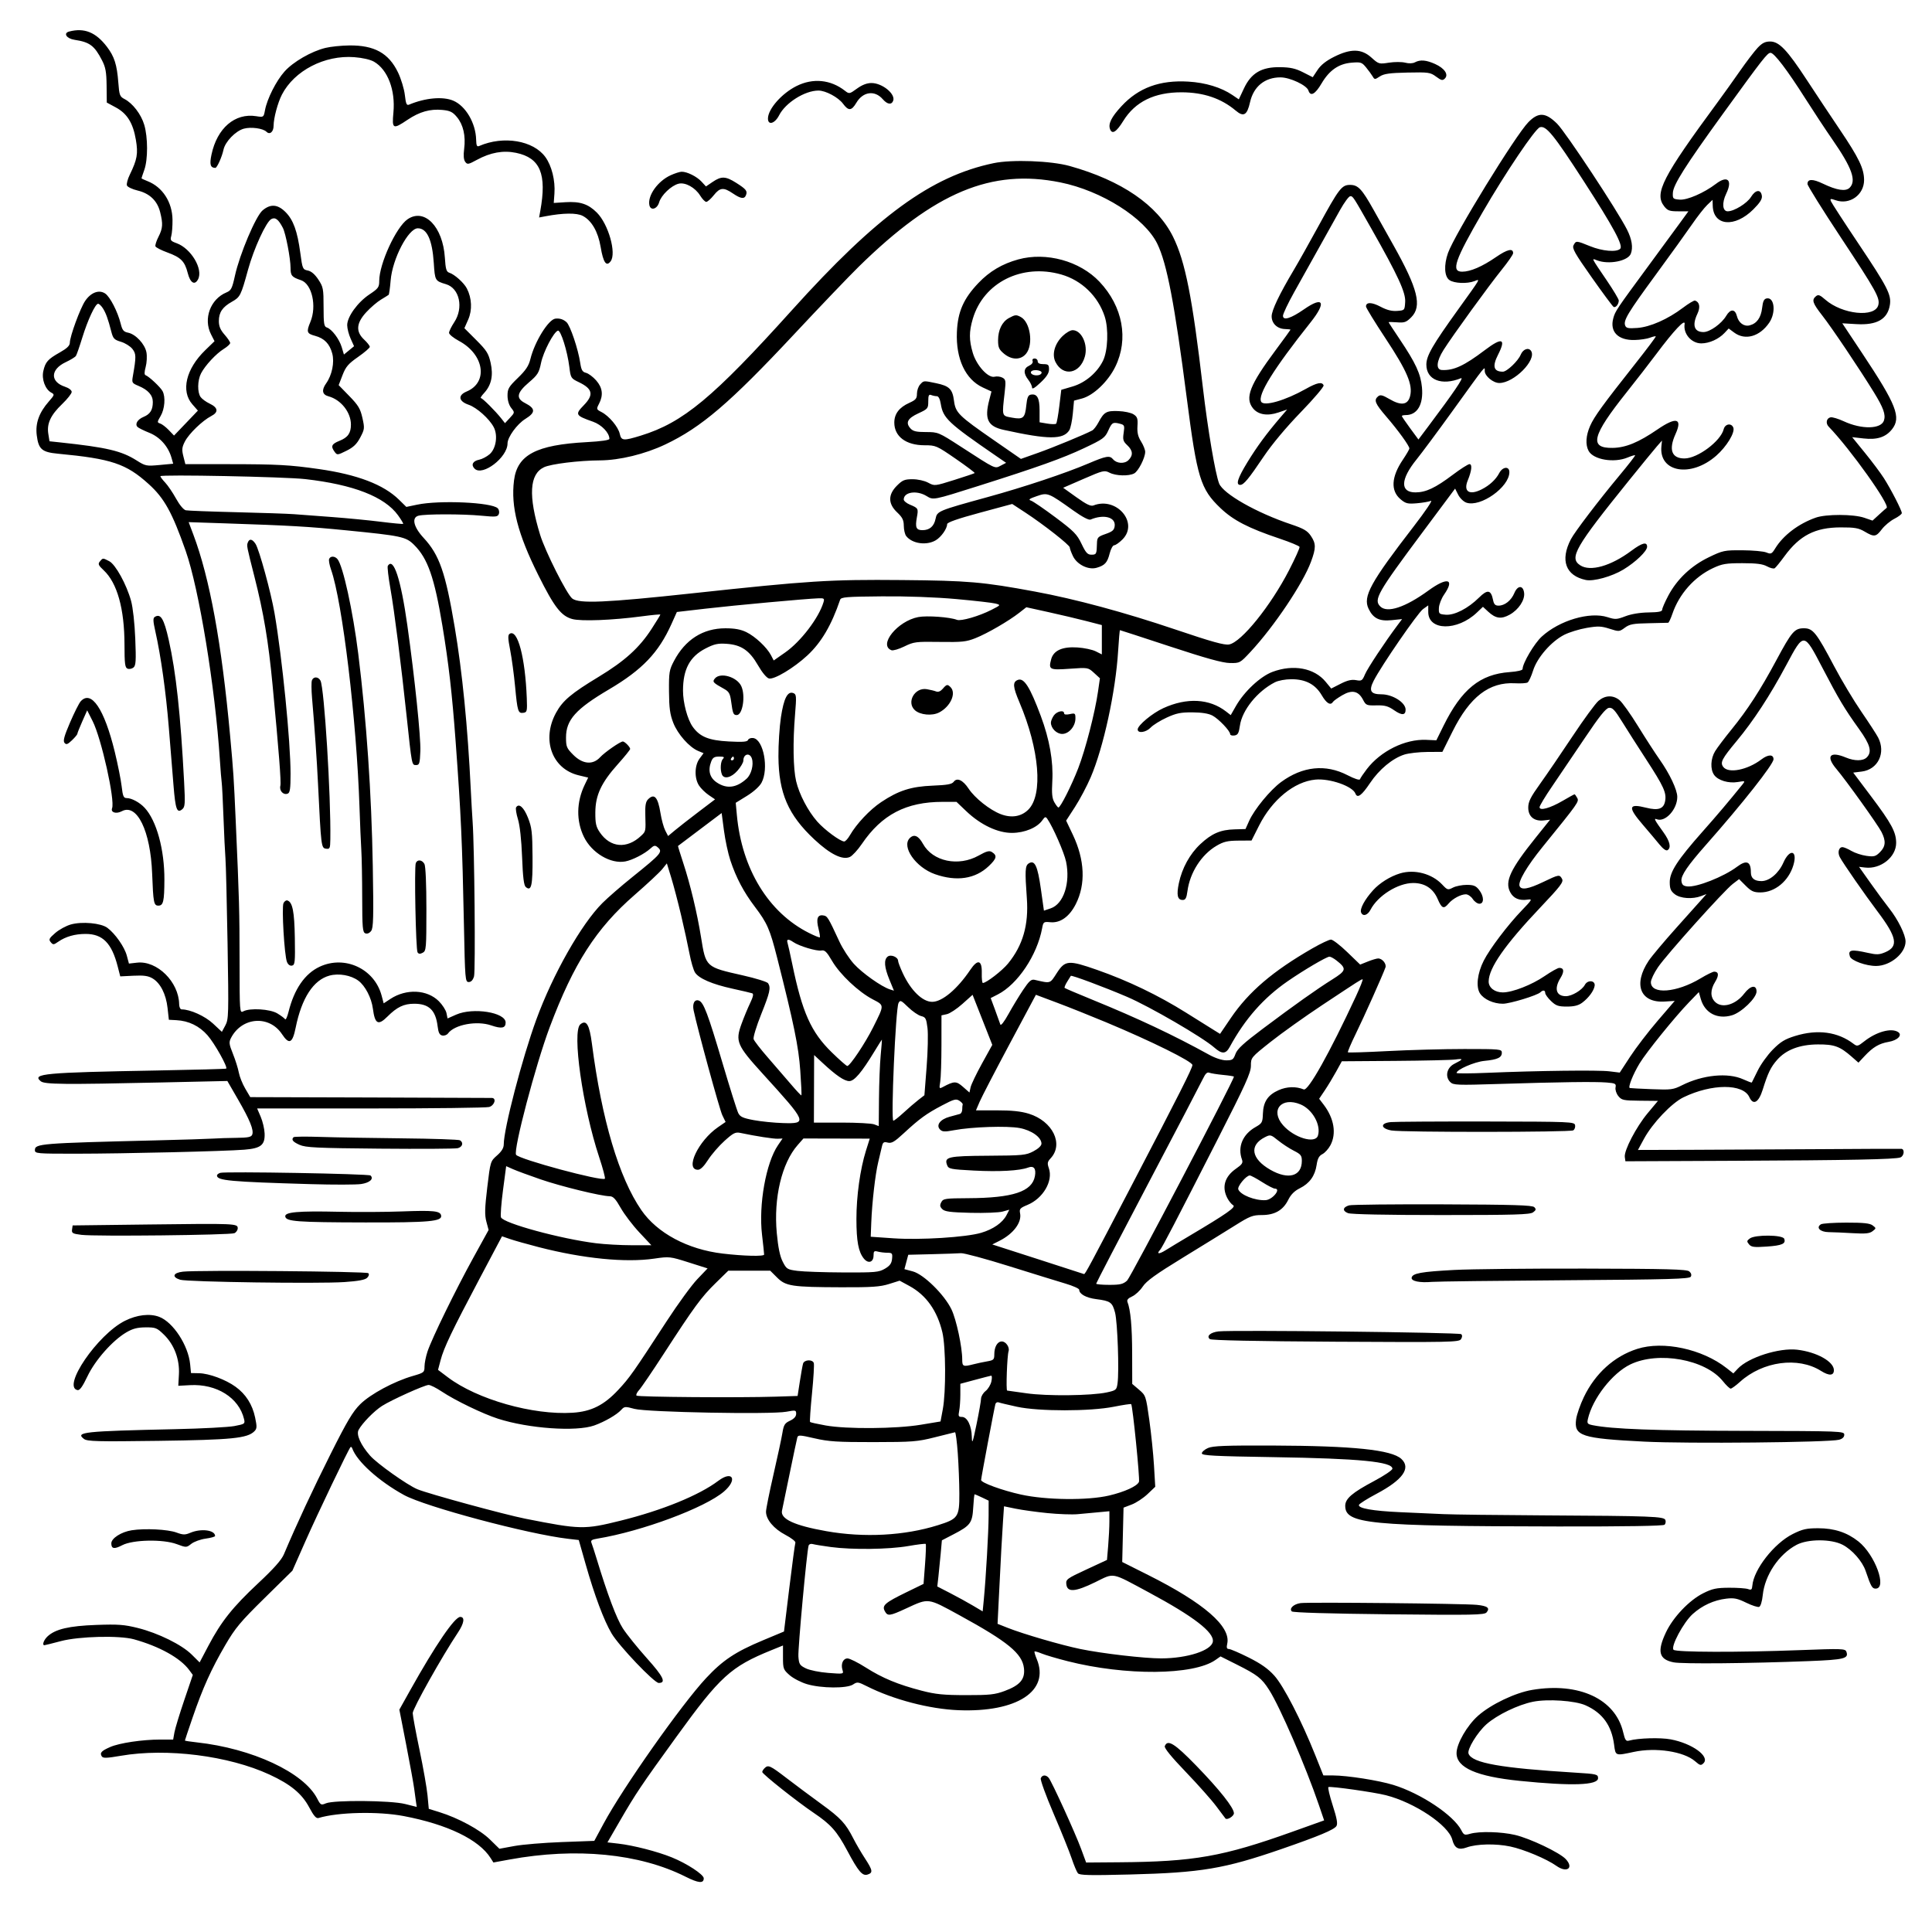 <svg version="1.1" width="1024" height="1024" xmlns="http://www.w3.org/2000/svg"><path d="M36.693 16.700 C 33.383 17.558,35.240 20.457,39.513 21.103 C 47.568 22.320,50.056 24.181,54.086 32.000 C 55.970 35.656,56.424 38.176,56.502 45.429 L 56.598 54.357 61.375 56.933 C 67.395 60.178,70.521 65.230,72.024 74.141 C 73.261 81.476,72.729 84.488,68.752 92.670 C 67.637 94.964,66.977 97.499,67.286 98.302 C 67.594 99.106,70.145 100.315,72.953 100.989 C 79.310 102.514,83.356 106.385,84.867 112.387 C 86.451 118.678,86.296 120.997,83.985 125.529 C 82.877 127.702,82.159 129.971,82.389 130.571 C 82.619 131.171,85.479 132.636,88.745 133.827 C 95.892 136.432,97.928 138.499,99.514 144.749 C 100.833 149.951,103.184 151.393,104.954 148.087 C 107.830 142.711,101.294 131.682,93.578 128.892 C 90.452 127.762,90.138 127.332,90.779 125.060 C 91.175 123.652,91.470 119.800,91.434 116.500 C 91.330 107.162,86.175 99.161,78.250 96.038 C 76.463 95.334,75.000 94.644,75.000 94.504 C 75.000 94.365,75.675 92.338,76.500 90.000 C 78.441 84.500,78.420 72.776,76.457 66.167 C 74.792 60.560,70.338 54.743,65.986 52.493 C 63.502 51.208,63.221 50.462,62.715 43.794 C 61.991 34.262,60.628 29.979,56.668 24.787 C 50.798 17.091,44.704 14.624,36.693 16.700 M931.589 25.337 C 929.858 27.172,925.649 32.685,922.235 37.587 C 918.821 42.489,913.542 49.875,910.503 54.000 C 881.075 93.950,876.679 102.509,882.073 109.365 C 883.852 111.628,884.905 112.000,889.519 112.000 L 894.894 112.000 889.975 118.750 C 887.269 122.463,879.980 132.395,873.778 140.823 C 856.693 164.035,856.128 164.875,855.085 168.653 C 853.102 175.836,857.623 180.442,866.430 180.210 C 869.317 180.135,872.939 179.594,874.478 179.008 C 876.018 178.423,877.426 178.092,877.607 178.274 C 877.788 178.455,872.974 184.880,866.908 192.552 C 849.541 214.517,844.983 220.785,842.819 225.677 C 840.542 230.824,840.234 235.701,841.980 238.964 C 844.490 243.652,855.438 245.515,862.686 242.487 C 864.677 241.655,866.458 241.125,866.643 241.310 C 866.828 241.495,863.070 246.338,858.292 252.073 C 847.331 265.229,834.584 281.970,832.587 285.831 C 826.824 296.975,829.815 305.125,840.500 307.397 C 844.604 308.270,854.344 305.566,860.456 301.857 C 866.938 297.924,873.000 292.096,873.000 289.797 C 873.000 286.995,870.373 287.657,864.707 291.887 C 853.808 300.024,842.895 303.127,837.533 299.613 C 831.573 295.709,834.836 290.041,863.457 254.577 C 870.080 246.370,876.712 238.270,878.194 236.577 L 880.888 233.500 880.583 236.499 C 879.173 250.353,896.171 253.316,909.612 241.558 C 915.135 236.727,919.693 229.249,918.698 226.655 C 917.705 224.068,914.313 224.618,913.594 227.482 C 912.000 233.834,899.759 242.973,892.821 242.991 C 886.011 243.008,884.296 238.354,888.057 230.063 C 891.874 221.648,888.482 220.775,878.506 227.606 C 868.440 234.498,861.718 237.270,854.768 237.394 C 842.098 237.621,843.740 231.026,862.084 208.000 C 867.124 201.675,874.274 192.450,877.975 187.500 C 887.267 175.073,893.376 168.617,892.882 171.750 C 892.069 176.895,896.479 182.000,901.735 182.000 C 905.916 182.000,910.956 179.740,913.998 176.502 L 916.239 174.117 919.178 176.290 C 924.998 180.592,932.723 178.396,937.750 171.010 C 941.387 165.667,940.503 157.374,936.380 158.163 C 934.960 158.435,934.368 159.667,933.961 163.200 C 933.361 168.403,931.138 171.498,927.309 172.459 C 924.355 173.200,921.493 171.101,920.599 167.537 C 919.631 163.683,917.154 163.624,914.926 167.401 C 912.479 171.549,906.252 176.000,902.896 176.000 C 897.956 176.000,896.763 172.408,899.670 166.283 C 901.312 162.824,900.821 160.107,898.410 159.303 C 897.889 159.130,894.996 160.855,891.981 163.138 C 884.013 169.173,874.598 173.329,867.782 173.822 C 863.033 174.166,861.914 173.940,861.372 172.528 C 860.344 169.847,862.759 165.842,877.670 145.500 C 885.330 135.050,893.932 123.102,896.785 118.950 C 899.639 114.797,903.261 110.166,904.834 108.659 L 907.693 105.920 907.782 109.037 C 908.088 119.803,919.456 120.814,929.328 110.953 C 932.821 107.464,934.065 105.492,933.828 103.825 C 933.312 100.198,930.492 100.469,928.076 104.378 C 925.977 107.774,919.117 112.000,915.703 112.000 C 912.942 112.000,912.567 107.527,914.920 102.665 C 918.430 95.415,915.648 92.743,909.485 97.444 C 903.194 102.242,894.236 106.140,890.257 105.811 C 886.705 105.517,886.508 105.321,886.651 102.219 C 886.847 97.956,893.315 87.744,913.211 60.283 C 934.547 30.834,936.761 28.000,938.436 28.000 C 940.347 28.000,947.233 37.052,956.868 52.231 C 961.172 59.011,967.686 68.881,971.344 74.163 C 981.618 89.002,984.039 95.818,980.346 99.511 C 978.255 101.602,973.566 100.887,966.212 97.355 C 960.739 94.727,958.000 94.783,958.000 97.523 C 958.000 98.396,965.941 111.122,975.647 125.805 C 994.453 154.254,996.487 157.922,995.545 161.677 C 993.839 168.473,976.399 166.680,967.407 158.784 C 964.590 156.310,963.712 155.994,962.489 157.009 C 960.129 158.968,960.677 160.630,965.871 167.271 C 970.982 173.808,985.388 195.243,993.244 208.000 C 998.238 216.111,999.535 219.739,998.549 222.844 C 997.075 227.489,986.746 227.706,977.249 223.294 C 974.361 221.952,971.216 221.004,970.260 221.188 C 968.060 221.612,967.491 224.335,969.228 226.129 C 980.663 237.936,1002.041 267.950,999.928 269.228 C 999.680 269.378,997.903 270.947,995.977 272.715 L 992.477 275.930 988.106 274.425 C 982.423 272.467,967.821 272.433,962.364 274.366 C 953.242 277.597,945.222 283.669,940.953 290.576 C 939.059 293.640,938.675 293.821,936.196 292.811 C 934.713 292.207,929.000 291.687,923.500 291.656 C 913.938 291.602,913.159 291.764,905.719 295.352 C 896.389 299.852,888.884 306.954,884.250 315.668 C 882.462 319.030,880.999 322.392,880.997 323.140 C 880.995 324.152,879.139 324.527,873.747 324.604 C 869.238 324.669,864.611 325.432,861.500 326.625 C 856.937 328.375,856.108 328.417,852.022 327.105 C 842.578 324.073,826.497 328.832,817.132 337.430 C 813.194 341.045,807.003 351.548,807.001 354.616 C 807.000 355.280,804.232 355.929,800.156 356.221 C 784.460 357.344,774.674 365.295,765.078 384.721 L 761.295 392.378 755.898 392.136 C 744.774 391.637,731.736 398.079,724.397 407.702 C 722.641 410.004,721.038 412.385,720.836 412.992 C 720.610 413.669,718.022 412.835,714.155 410.841 C 702.588 404.875,690.387 406.141,679.019 414.486 C 673.230 418.736,664.809 428.975,662.067 435.099 L 660.136 439.412 654.318 439.576 C 646.836 439.787,642.212 441.787,636.200 447.410 C 630.624 452.625,626.495 460.138,624.823 468.108 C 623.499 474.419,624.085 477.000,626.840 477.000 C 628.353 477.000,628.873 476.028,629.382 472.250 C 630.701 462.451,636.801 452.959,644.787 448.279 C 648.533 446.083,650.631 445.588,656.352 445.548 L 663.340 445.499 667.332 437.588 C 674.263 423.850,685.964 414.286,697.156 413.211 C 704.818 412.475,716.898 416.686,718.408 420.620 C 719.438 423.306,721.702 421.669,726.158 415.017 C 730.991 407.801,738.055 401.942,744.346 399.932 C 746.631 399.202,752.100 398.581,756.500 398.552 L 764.500 398.500 769.909 387.632 C 779.018 369.329,789.326 361.390,802.996 362.151 C 806.023 362.319,809.021 362.128,809.658 361.727 C 810.294 361.325,811.608 358.475,812.578 355.393 C 814.746 348.499,822.218 339.936,829.117 336.440 C 831.758 335.102,837.075 333.466,840.933 332.805 C 846.962 331.771,848.672 331.833,853.089 333.246 C 858.108 334.851,858.301 334.837,861.198 332.695 C 863.722 330.829,865.614 330.474,873.833 330.327 C 879.150 330.233,883.795 330.120,884.156 330.077 C 884.517 330.035,885.524 327.910,886.395 325.355 C 889.984 314.821,898.026 305.756,907.880 301.135 C 912.778 298.839,914.785 298.500,923.500 298.500 C 930.975 298.500,934.272 298.923,936.559 300.177 C 938.242 301.099,940.073 301.549,940.629 301.177 C 941.185 300.805,943.515 297.940,945.806 294.811 C 953.885 283.781,962.059 279.574,975.500 279.530 C 983.072 279.505,985.104 279.857,988.307 281.750 C 993.369 284.742,994.294 284.614,997.439 280.491 C 998.911 278.561,1001.890 276.077,1004.058 274.970 C 1006.226 273.864,1008.000 272.506,1008.000 271.951 C 1008.000 270.505,1002.291 259.379,998.512 253.461 C 996.743 250.690,992.234 244.662,988.492 240.065 L 981.689 231.706 987.776 232.395 C 994.925 233.204,999.510 231.709,1002.832 227.486 C 1007.765 221.215,1005.158 214.564,987.129 187.428 L 976.450 171.357 984.046 171.797 C 994.814 172.420,1000.447 169.180,1001.667 161.664 C 1002.543 156.266,1000.470 152.214,985.042 129.168 C 977.333 117.653,970.750 107.512,970.412 106.632 C 969.878 105.240,970.210 105.177,972.993 106.147 C 980.370 108.719,988.000 103.279,988.000 95.448 C 988.000 89.391,985.275 83.725,975.119 68.669 C 970.233 61.426,962.409 49.650,957.732 42.500 C 947.231 26.448,942.994 22.000,938.201 22.000 C 935.569 22.000,933.980 22.802,931.589 25.337 M172.500 25.389 C 165.008 27.215,155.368 32.781,150.785 37.927 C 146.357 42.900,141.588 52.347,140.453 58.399 C 139.741 62.195,139.719 62.211,135.806 61.585 C 124.528 59.782,115.071 67.895,112.096 81.924 C 110.982 87.180,111.485 88.921,114.136 88.985 C 115.020 89.006,117.655 83.138,118.443 79.393 C 119.344 75.108,124.834 69.416,129.239 68.200 C 133.035 67.151,139.427 68.027,141.244 69.844 C 142.997 71.597,145.000 69.896,145.012 66.643 C 145.027 62.584,147.211 54.423,149.429 50.136 C 156.004 37.427,172.058 29.111,187.730 30.296 C 192.211 30.635,196.309 31.580,198.276 32.729 C 205.515 36.957,209.632 47.764,208.521 59.621 C 207.695 68.436,208.241 68.722,215.972 63.519 C 222.332 59.239,227.947 57.644,234.456 58.270 C 238.549 58.663,239.909 59.326,242.165 62.028 C 245.539 66.070,246.897 72.010,246.016 78.876 C 245.567 82.376,245.748 84.641,246.568 85.762 C 247.690 87.296,248.194 87.213,252.737 84.739 C 259.980 80.798,266.707 79.590,273.532 81.007 C 286.365 83.671,289.918 92.229,286.348 111.883 L 285.734 115.266 289.117 114.624 C 298.497 112.845,305.648 112.766,308.820 114.407 C 313.566 116.861,316.984 122.773,318.352 130.894 C 319.751 139.197,321.366 141.520,323.642 138.500 C 326.843 134.254,322.483 118.816,316.352 112.685 C 311.780 108.113,307.425 106.676,299.651 107.173 L 293.500 107.566 293.861 102.568 C 294.359 95.672,292.427 87.890,289.065 83.249 C 282.682 74.437,266.862 71.789,253.984 77.377 C 252.778 77.900,252.445 77.206,252.361 73.996 C 252.131 65.229,246.829 56.178,240.282 53.377 C 234.775 51.020,225.489 51.839,216.873 55.440 C 215.516 56.007,215.133 55.153,214.572 50.310 C 214.202 47.114,212.569 41.739,210.943 38.364 C 206.025 28.156,198.396 23.937,185.124 24.085 C 180.931 24.132,175.250 24.719,172.500 25.389 M707.104 30.106 C 702.879 32.217,700.071 34.447,698.336 37.068 L 695.784 40.924 690.642 38.314 C 686.654 36.289,683.928 35.680,678.500 35.602 C 668.665 35.459,663.159 38.692,659.321 46.860 L 656.594 52.664 653.222 50.376 C 647.269 46.336,638.971 43.805,629.881 43.257 C 614.766 42.346,603.468 46.486,594.429 56.250 C 589.032 62.079,587.266 65.645,588.361 68.498 C 589.469 71.386,591.744 69.954,595.363 64.091 C 601.649 53.907,611.901 48.880,626.298 48.925 C 637.875 48.960,647.249 52.132,654.963 58.623 C 659.170 62.162,660.992 61.085,662.557 54.135 C 664.425 45.840,670.399 40.988,678.718 41.010 C 683.732 41.023,692.613 45.205,693.489 47.966 C 694.559 51.337,697.068 49.995,700.442 44.250 C 704.551 37.250,709.544 33.785,716.332 33.222 C 721.252 32.814,721.816 32.999,724.070 35.757 C 725.406 37.393,726.972 39.537,727.549 40.521 C 728.556 42.238,728.707 42.238,731.344 40.510 C 733.530 39.078,736.516 38.660,745.991 38.459 C 757.194 38.222,758.084 38.349,761.152 40.612 C 763.937 42.667,764.614 42.814,765.803 41.625 C 767.897 39.531,765.681 36.212,760.669 33.937 C 755.955 31.797,752.754 31.526,749.943 33.031 C 748.760 33.663,746.762 33.736,744.768 33.220 C 742.982 32.757,739.109 32.756,736.163 33.218 C 730.945 34.036,730.706 33.967,726.900 30.529 C 721.649 25.784,715.994 25.663,707.104 30.106 M422.196 45.590 C 414.391 49.479,407.115 57.715,407.035 62.750 C 406.975 66.600,410.664 65.579,412.942 61.114 C 416.351 54.431,426.585 48.000,433.810 48.000 C 437.631 48.000,444.324 51.594,446.840 54.997 C 449.728 58.903,451.339 58.786,453.877 54.485 C 457.395 48.521,463.618 47.675,467.883 52.581 C 470.303 55.364,472.517 55.701,473.393 53.419 C 474.767 49.837,467.661 44.017,461.900 44.007 C 459.492 44.002,456.950 44.978,454.224 46.952 C 450.229 49.847,450.103 49.869,447.824 48.094 C 440.218 42.167,430.893 41.256,422.196 45.590 M810.077 64.750 C 803.298 71.642,770.895 124.379,767.464 134.101 C 765.209 140.492,765.530 146.557,768.223 148.443 C 770.736 150.204,777.569 150.495,781.480 149.007 C 784.662 147.798,785.249 146.778,772.809 164.081 C 759.243 182.951,756.000 188.577,756.000 193.239 C 756.000 201.395,764.141 204.593,774.365 200.453 C 776.140 199.734,770.513 208.029,757.223 225.723 L 751.798 232.946 747.399 226.970 C 744.980 223.684,743.000 220.771,743.000 220.497 C 743.000 220.224,743.930 220.000,745.066 220.000 C 751.207 220.000,754.511 214.375,753.669 205.355 C 752.995 198.137,750.362 192.439,741.857 179.788 C 738.636 174.997,736.000 170.944,736.000 170.781 C 736.000 170.619,738.015 170.646,740.478 170.842 C 744.371 171.151,745.351 170.803,747.978 168.176 C 753.824 162.329,751.530 153.071,738.479 129.853 C 735.278 124.159,730.599 115.815,728.080 111.312 C 721.832 100.141,719.818 98.000,715.558 98.000 C 711.131 98.000,709.706 99.862,698.716 120.000 C 694.063 128.525,688.217 138.928,685.724 143.118 C 678.053 156.007,674.000 164.492,674.000 167.660 C 674.000 171.409,676.946 174.249,680.984 174.393 C 682.640 174.452,683.996 174.606,683.998 174.736 C 683.999 174.866,680.403 179.816,676.007 185.736 C 662.406 204.052,659.743 210.861,664.043 216.328 C 666.767 219.790,671.705 220.629,677.578 218.628 L 682.221 217.046 678.600 221.273 C 671.308 229.787,666.227 236.691,661.172 244.958 C 655.988 253.436,654.849 257.000,657.326 257.000 C 659.199 257.000,661.688 254.000,669.815 241.943 C 674.218 235.411,681.710 226.453,689.470 218.443 C 696.366 211.325,701.796 204.938,701.536 204.250 C 700.776 202.242,698.043 202.785,692.138 206.117 C 681.282 212.244,670.046 215.502,668.485 212.976 C 666.340 209.505,675.041 195.494,694.675 170.803 C 703.162 160.130,701.445 156.779,691.159 163.940 C 684.194 168.788,679.997 170.075,680.006 167.358 C 680.010 166.336,682.647 160.775,685.866 155.000 C 696.952 135.109,706.235 118.482,710.291 111.250 C 712.527 107.263,714.941 104.000,715.655 104.000 C 717.122 104.000,717.032 103.862,726.901 121.270 C 740.935 146.025,745.078 155.003,744.774 160.000 C 744.501 164.485,744.486 164.501,740.485 164.796 C 737.685 165.002,735.040 164.331,731.739 162.576 C 727.070 160.093,724.000 160.042,724.000 162.447 C 724.000 163.125,728.670 170.747,734.378 179.386 C 745.806 196.682,748.877 203.884,747.390 209.899 C 746.213 214.661,742.679 215.174,736.401 211.495 C 732.798 209.383,731.595 209.091,730.443 210.047 C 728.033 212.048,728.753 213.821,734.849 220.904 C 741.086 228.152,747.000 236.322,747.000 237.694 C 747.000 238.152,745.434 240.851,743.521 243.693 C 737.402 252.778,736.981 260.123,742.321 264.617 C 745.035 266.901,746.068 267.155,750.952 266.745 C 754.003 266.488,757.374 265.909,758.441 265.459 C 759.509 265.008,755.459 271.019,749.441 278.816 C 726.318 308.777,722.269 316.148,725.369 322.648 C 727.802 327.749,731.086 329.374,737.602 328.702 L 743.138 328.130 740.752 331.315 C 734.062 340.244,724.793 354.251,723.454 357.455 C 722.059 360.795,721.687 361.033,718.720 360.486 C 716.387 360.056,714.133 360.588,710.538 362.417 L 705.577 364.942 702.609 361.342 C 696.599 354.051,685.475 351.980,674.459 356.101 C 667.999 358.518,659.483 366.474,655.054 374.229 L 652.311 379.032 649.905 377.158 C 641.061 370.264,629.079 369.612,616.559 375.344 C 610.733 378.012,603.000 384.440,603.000 386.616 C 603.000 388.863,607.456 388.208,609.905 385.601 C 611.145 384.281,614.936 381.923,618.330 380.360 C 623.420 378.016,625.812 377.527,632.000 377.565 C 636.954 377.596,640.553 378.169,642.602 379.255 C 645.914 381.010,652.000 387.387,652.000 389.104 C 652.000 389.673,653.008 389.995,654.241 389.820 C 656.096 389.555,656.602 388.656,657.180 384.597 C 658.346 376.403,666.434 366.377,675.700 361.637 C 677.536 360.698,681.284 360.000,684.490 360.000 C 692.032 360.000,697.162 362.715,700.552 368.498 C 703.094 372.835,705.210 374.087,706.493 372.012 C 706.829 371.468,709.049 369.883,711.428 368.489 C 716.626 365.443,720.017 366.199,722.475 370.952 C 723.950 373.805,724.379 373.982,729.529 373.863 C 733.997 373.760,735.742 374.242,738.948 376.464 C 743.018 379.284,745.000 379.170,745.000 376.115 C 745.000 372.366,738.108 368.000,732.188 368.000 C 726.428 368.000,725.372 366.158,728.075 360.826 C 732.071 352.947,751.435 324.826,754.242 322.828 L 757.000 320.864 757.000 324.359 C 757.000 334.359,772.366 334.563,782.745 324.701 L 785.991 321.617 788.745 324.173 C 792.742 327.881,795.715 328.288,800.241 325.745 C 804.899 323.126,808.253 318.052,807.818 314.280 C 807.338 310.114,804.391 310.127,802.646 314.304 C 800.990 318.267,797.565 321.000,794.252 321.000 C 792.498 321.000,791.808 320.291,791.354 318.022 C 790.265 312.575,788.431 312.261,783.900 316.748 C 778.097 322.493,770.891 326.194,766.253 325.811 C 762.698 325.516,762.508 325.325,762.654 322.193 C 762.738 320.374,763.976 317.200,765.404 315.139 C 771.233 306.727,767.170 305.672,757.114 312.986 C 744.819 321.929,735.238 325.096,731.571 321.429 C 727.987 317.845,730.069 314.190,753.908 282.211 L 771.236 258.965 772.868 262.222 C 773.766 264.015,775.712 265.899,777.197 266.414 C 784.686 269.010,799.983 258.166,799.996 250.250 C 800.002 246.973,796.412 247.307,794.621 250.750 C 792.849 254.156,789.492 257.265,785.300 259.383 C 778.777 262.678,775.502 260.548,777.951 254.603 C 780.040 249.530,780.413 246.000,778.859 246.000 C 778.106 246.000,774.117 248.543,769.995 251.651 C 760.820 258.569,755.790 260.949,750.285 260.978 C 742.002 261.021,742.209 254.117,750.809 243.500 C 753.482 240.200,761.841 228.950,769.384 218.500 C 788.426 192.120,786.877 194.046,786.944 196.677 C 787.013 199.371,791.445 203.000,794.667 203.000 C 802.407 203.000,814.500 190.854,811.535 186.057 C 810.234 183.951,807.241 185.003,805.998 188.005 C 804.609 191.359,798.682 197.000,796.547 197.000 C 791.639 197.000,790.843 194.188,794.000 188.000 C 798.405 179.366,796.182 178.612,786.949 185.606 C 776.065 193.852,770.487 196.434,764.250 196.115 C 760.941 195.946,761.309 191.483,765.131 185.446 C 769.917 177.884,789.104 151.423,795.908 143.000 C 799.240 138.875,801.974 134.923,801.983 134.219 C 802.020 131.402,798.951 132.099,792.880 136.283 C 785.624 141.284,779.324 144.000,774.980 144.000 C 768.961 144.000,771.009 138.043,785.809 112.500 C 797.999 91.462,813.648 68.246,816.181 67.443 C 819.444 66.407,823.540 71.448,839.486 96.125 C 855.212 120.458,860.440 130.160,858.741 131.859 C 856.823 133.777,849.292 133.135,842.808 130.500 C 835.414 127.496,835.343 127.491,834.029 129.947 C 833.147 131.593,834.623 134.214,843.597 146.951 C 849.432 155.234,854.661 162.290,855.215 162.633 C 856.297 163.302,857.960 161.286,857.985 159.275 C 857.993 158.601,855.171 153.876,851.713 148.775 C 843.028 135.964,843.452 136.841,846.508 138.003 C 852.731 140.369,862.883 138.354,864.379 134.455 C 865.630 131.195,864.938 126.811,862.369 121.717 C 857.248 111.564,829.811 70.011,825.274 65.538 C 819.179 59.529,815.404 59.334,810.077 64.750 M526.625 86.483 C 493.621 93.380,464.783 114.401,419.722 164.409 C 377.905 210.816,362.051 223.977,339.645 230.886 C 330.398 233.737,329.300 233.643,328.484 229.926 C 327.680 226.265,322.835 220.483,318.842 218.418 C 316.063 216.981,316.024 216.855,317.490 214.019 C 319.860 209.437,319.383 205.506,315.989 201.640 C 314.333 199.754,311.910 197.943,310.604 197.616 C 308.667 197.129,308.099 196.143,307.518 192.260 C 306.426 184.961,302.223 172.509,300.258 170.752 C 298.555 169.230,296.692 168.636,294.386 168.882 C 290.712 169.272,283.378 181.096,281.137 190.241 C 280.240 193.902,278.725 196.194,274.488 200.298 C 269.612 205.020,269.000 206.066,269.000 209.672 C 269.000 212.172,269.744 214.676,270.937 216.193 C 272.873 218.654,272.873 218.657,270.263 221.472 L 267.652 224.288 265.777 221.894 C 262.702 217.969,255.735 211.000,254.886 211.000 C 254.451 211.000,255.201 209.807,256.553 208.348 C 260.438 204.156,261.550 199.035,260.040 192.287 C 258.933 187.342,257.916 185.731,252.448 180.263 L 246.135 173.950 248.164 169.362 C 250.373 164.367,250.094 158.016,247.439 152.882 C 245.883 149.873,240.924 145.428,238.135 144.543 C 236.586 144.051,236.177 142.661,235.785 136.551 C 234.734 120.171,225.011 110.124,216.070 116.178 C 209.975 120.305,201.000 139.793,201.000 148.903 C 201.000 152.241,200.503 152.925,195.806 156.047 C 189.565 160.196,183.991 167.912,184.022 172.359 C 184.034 174.087,184.857 177.300,185.851 179.500 L 187.658 183.500 184.974 185.706 L 182.290 187.912 181.118 184.001 C 179.817 179.656,175.830 174.398,173.206 173.566 C 171.743 173.101,171.500 171.553,171.500 162.691 C 171.500 153.062,171.310 152.072,168.715 148.147 C 166.882 145.376,164.973 143.745,163.132 143.376 C 160.444 142.839,160.291 142.481,159.177 134.113 C 157.637 122.551,155.464 116.531,151.341 112.408 C 147.179 108.245,143.388 107.961,139.187 111.496 C 135.570 114.540,127.025 134.734,124.519 146.162 C 123.042 152.896,122.499 153.965,120.037 154.985 C 111.496 158.523,107.649 168.966,111.851 177.208 L 113.703 180.840 108.759 185.635 C 98.572 195.517,95.778 207.261,101.943 214.283 L 104.887 217.635 98.562 224.246 L 92.237 230.857 89.443 227.940 C 87.905 226.336,85.855 224.771,84.886 224.464 C 83.230 223.938,83.244 223.700,85.124 220.515 C 87.330 216.775,87.826 210.412,86.154 207.288 C 85.032 205.192,78.957 199.502,77.162 198.866 C 76.458 198.616,76.476 197.215,77.216 194.460 C 77.813 192.237,77.991 188.768,77.613 186.749 C 76.789 182.359,71.907 177.131,67.878 176.326 C 65.515 175.853,64.831 175.026,63.988 171.626 C 62.392 165.183,58.301 157.243,55.699 155.538 C 52.455 153.413,48.204 154.999,45.149 159.474 C 42.535 163.304,37.034 178.300,37.013 181.655 C 37.004 183.206,35.522 184.643,31.717 186.791 C 25.323 190.399,24.052 191.836,22.957 196.689 C 21.986 200.994,23.982 206.385,27.180 208.096 C 28.998 209.069,28.931 209.314,25.905 212.761 C 20.693 218.697,18.683 224.311,19.482 230.703 C 20.407 238.102,22.200 239.668,30.661 240.468 C 59.093 243.153,66.858 245.750,78.816 256.572 C 87.089 264.058,91.245 271.568,98.424 292.000 C 105.511 312.169,114.039 364.254,116.517 402.500 C 116.873 408.000,117.318 413.487,117.506 414.694 C 117.694 415.901,118.118 424.226,118.448 433.194 C 118.778 442.162,119.250 451.975,119.497 455.000 C 119.744 458.025,120.247 478.400,120.616 500.277 C 121.247 537.750,121.179 540.252,119.443 543.477 L 117.600 546.899 112.923 542.525 C 108.683 538.559,100.830 535.000,96.318 535.000 C 95.557 535.000,94.981 533.837,94.956 532.250 C 94.767 520.415,83.240 509.037,72.648 510.230 L 68.339 510.716 67.207 506.486 C 65.977 501.887,61.032 494.821,56.903 491.762 C 53.498 489.239,43.495 488.321,37.548 489.987 C 35.073 490.679,31.358 492.707,29.293 494.492 C 26.031 497.312,25.714 497.951,26.881 499.357 C 28.115 500.843,28.442 500.825,30.862 499.141 C 34.813 496.392,39.707 495.000,45.399 495.004 C 54.427 495.010,59.210 499.866,62.388 512.251 L 63.735 517.500 70.796 517.151 C 76.206 516.883,78.552 517.213,80.834 518.561 C 85.010 521.028,88.001 526.909,88.810 534.243 L 89.500 540.500 93.500 540.715 C 100.048 541.068,105.642 543.787,109.997 548.734 C 113.725 552.969,120.807 565.595,119.897 566.383 C 119.679 566.572,103.075 567.024,83.000 567.386 C 23.332 568.463,16.768 569.072,21.603 573.086 C 23.631 574.770,33.791 574.871,85.500 573.723 L 120.500 572.946 126.148 582.723 C 132.466 593.658,134.611 598.965,133.687 601.374 C 133.189 602.672,131.494 603.016,125.281 603.080 C 121.002 603.124,115.475 603.301,113.000 603.474 C 110.525 603.647,96.800 604.076,82.500 604.427 C 21.422 605.928,18.500 606.163,18.500 609.572 C 18.500 611.418,19.435 611.499,40.500 611.484 C 65.787 611.466,119.168 610.192,129.500 609.360 C 138.335 608.648,140.517 606.881,140.246 600.653 C 140.142 598.257,139.208 594.318,138.172 591.898 L 136.287 587.500 196.394 587.500 C 229.452 587.500,257.738 587.154,259.250 586.731 C 262.065 585.944,263.278 582.066,260.750 581.935 C 260.063 581.899,230.957 581.787,196.071 581.685 L 132.642 581.500 129.971 576.955 C 128.502 574.456,126.972 570.631,126.572 568.455 C 126.172 566.280,124.779 561.843,123.476 558.596 C 121.382 553.376,121.265 552.391,122.459 550.096 C 128.247 538.975,142.715 537.926,149.472 548.137 C 153.260 553.861,155.028 553.011,156.717 544.654 C 159.889 528.954,166.138 519.362,174.682 517.077 C 179.621 515.757,186.020 516.888,189.920 519.771 C 193.551 522.454,196.890 528.875,197.639 534.615 C 198.702 542.763,200.435 543.718,205.311 538.843 C 210.411 533.742,214.017 532.008,219.527 532.004 C 227.367 531.998,230.912 535.417,231.954 543.989 C 232.367 547.383,232.971 548.567,234.434 548.847 C 235.498 549.051,236.848 548.563,237.434 547.762 C 240.884 543.054,252.680 540.849,260.343 543.480 C 265.878 545.380,268.000 544.963,268.000 541.975 C 268.000 536.565,250.739 533.810,241.751 537.786 L 237.209 539.795 236.644 536.970 C 236.333 535.417,234.515 532.581,232.603 530.669 C 226.381 524.448,215.336 523.921,206.929 529.445 L 203.359 531.791 202.249 527.642 C 198.457 513.462,182.785 506.161,169.459 512.367 C 161.573 516.039,155.929 524.218,152.921 536.333 C 152.261 538.991,151.446 540.735,151.110 540.209 C 150.775 539.682,148.925 538.297,147.000 537.130 C 143.132 534.785,132.477 534.139,128.934 536.035 C 127.044 537.047,126.999 536.448,126.977 509.785 C 126.954 482.517,126.809 477.208,124.932 435.000 C 123.900 411.762,123.740 409.342,121.971 390.000 C 117.483 340.922,111.185 306.477,102.462 283.303 L 99.993 276.745 119.247 277.387 C 153.819 278.541,163.222 279.082,183.500 281.086 C 212.906 283.992,215.135 284.472,219.522 288.839 C 226.727 296.012,230.229 306.031,234.478 331.627 C 237.785 351.546,239.627 367.639,241.480 392.810 C 244.341 431.670,245.014 446.512,245.888 490.000 C 246.475 519.242,246.580 520.500,248.428 520.500 C 249.706 520.500,250.656 519.489,251.245 517.500 C 252.073 514.705,251.472 449.019,250.494 435.500 C 250.256 432.200,249.807 424.325,249.498 418.000 C 247.886 385.045,245.034 356.265,241.021 332.462 C 236.124 303.410,232.886 294.103,224.547 285.117 C 219.167 279.319,218.016 274.285,221.851 273.322 C 225.602 272.381,245.300 272.385,255.113 273.328 C 262.857 274.073,263.794 273.980,264.400 272.401 C 264.774 271.426,264.501 270.086,263.787 269.389 C 260.563 266.242,232.972 265.002,221.136 267.472 L 215.368 268.675 211.475 264.852 C 203.314 256.835,189.454 251.535,169.000 248.609 C 153.538 246.397,146.927 246.037,121.372 246.018 L 98.243 246.000 97.186 241.834 C 96.300 238.345,96.429 237.079,97.980 234.039 C 100.100 229.884,107.273 222.944,111.948 220.527 C 115.943 218.461,115.629 216.052,111.086 213.907 C 109.222 213.027,107.091 211.477,106.349 210.462 C 104.536 207.984,104.642 201.593,106.557 197.891 C 108.720 193.706,114.538 187.448,118.597 184.940 C 120.468 183.783,122.000 182.370,122.000 181.800 C 122.000 181.230,120.650 179.226,119.000 177.347 C 116.810 174.853,116.000 172.920,116.000 170.188 C 116.000 165.549,117.895 162.749,122.961 159.902 C 127.298 157.464,127.704 156.657,131.451 143.000 C 134.543 131.734,141.035 117.587,143.789 116.113 C 145.906 114.980,147.582 116.256,149.927 120.788 C 151.449 123.729,154.000 137.033,154.000 142.029 C 154.000 146.098,154.675 146.892,159.500 148.500 C 165.344 150.448,168.009 162.256,164.500 170.654 C 162.293 175.937,162.590 176.812,166.996 177.999 C 171.914 179.323,174.706 182.195,176.097 187.361 C 177.359 192.047,175.977 198.819,172.868 203.185 C 170.334 206.745,170.762 209.159,174.086 210.048 C 180.672 211.809,186.000 218.508,186.000 225.026 C 186.000 229.571,184.393 231.859,179.950 233.637 C 175.728 235.326,175.199 236.522,177.363 239.481 C 178.681 241.284,178.884 241.266,183.613 238.922 C 187.319 237.085,189.089 235.384,190.939 231.883 C 193.255 227.498,193.313 226.976,192.085 221.489 C 190.996 216.624,189.902 214.800,185.146 209.921 L 179.500 204.130 181.549 198.816 C 183.266 194.363,184.601 192.803,189.799 189.177 C 193.209 186.798,196.000 184.391,196.000 183.827 C 196.000 183.263,194.650 181.541,193.000 180.000 C 188.469 175.768,188.819 171.236,194.121 165.484 C 196.388 163.025,199.875 160.032,201.871 158.833 C 203.867 157.634,205.715 156.478,205.978 156.265 C 206.241 156.051,206.724 152.610,207.051 148.617 C 207.986 137.178,216.429 121.000,221.464 121.000 C 226.315 121.000,229.105 127.071,229.915 139.396 C 230.533 148.794,230.592 148.896,236.398 150.633 C 243.584 152.783,245.819 163.137,240.750 170.800 C 239.238 173.086,238.000 175.613,238.000 176.415 C 238.000 177.217,240.363 179.139,243.250 180.687 C 256.652 187.869,258.907 202.670,247.335 207.504 C 242.548 209.505,243.024 212.694,248.385 214.528 C 252.703 216.005,259.346 221.939,261.694 226.416 C 263.991 230.797,262.912 237.819,259.488 240.764 C 257.998 242.046,255.507 243.349,253.953 243.659 C 250.577 244.335,249.533 246.390,251.544 248.401 C 255.735 252.593,269.000 242.447,269.000 235.049 C 269.000 231.706,274.048 224.752,278.449 222.031 C 283.956 218.628,283.905 216.512,278.250 213.614 C 273.353 211.105,273.897 208.185,280.276 202.735 C 284.992 198.706,285.682 197.601,286.771 192.328 C 287.994 186.411,293.452 175.973,295.701 175.251 C 297.175 174.779,300.725 186.052,301.763 194.500 C 302.482 200.351,302.608 200.552,306.837 202.582 C 314.130 206.084,314.814 209.231,309.476 214.728 C 304.651 219.696,304.939 220.218,314.335 223.527 C 318.891 225.132,322.985 229.419,322.996 232.596 C 322.999 233.295,318.641 233.927,310.980 234.339 C 284.167 235.781,274.134 241.076,272.434 254.681 C 270.701 268.553,274.406 282.969,285.329 304.858 C 293.773 321.780,297.417 326.490,303.308 328.098 C 308.047 329.392,324.590 328.746,340.250 326.657 C 345.613 325.942,350.000 325.535,350.000 325.753 C 350.000 325.971,347.914 329.374,345.365 333.315 C 338.877 343.344,331.152 350.345,317.371 358.683 C 302.720 367.548,298.213 371.355,294.675 377.855 C 286.943 392.063,292.569 407.538,306.699 410.928 L 311.751 412.140 309.905 415.960 C 305.497 425.085,305.350 435.108,309.501 443.592 C 313.666 452.105,323.675 458.034,331.427 456.580 C 335.193 455.873,341.690 452.534,344.721 449.748 C 346.555 448.062,347.208 447.928,348.471 448.976 C 351.465 451.461,350.732 452.333,335.000 464.982 C 329.225 469.625,322.153 475.769,319.285 478.633 C 308.090 489.815,292.969 516.489,284.214 540.500 C 276.716 561.065,267.000 598.343,267.000 606.551 C 267.000 608.433,265.894 610.259,263.462 612.394 C 259.939 615.487,259.917 615.557,258.266 629.293 C 256.931 640.404,256.838 643.944,257.789 647.500 L 258.969 651.914 250.822 666.707 C 241.405 683.804,228.935 709.333,226.604 716.285 C 225.722 718.917,224.999 722.517,224.999 724.285 C 224.997 727.369,224.743 727.574,218.749 729.305 C 208.916 732.146,196.419 738.855,190.973 744.215 C 187.006 748.120,183.994 753.181,175.169 770.770 C 165.754 789.535,157.249 807.797,150.472 823.801 C 149.190 826.828,145.143 831.383,136.809 839.178 C 123.347 851.771,117.216 859.468,110.496 872.214 L 105.803 881.116 101.651 876.992 C 96.360 871.734,83.891 865.577,73.050 862.868 C 65.849 861.069,62.597 860.828,51.050 861.244 C 36.628 861.763,29.397 863.453,25.250 867.275 C 23.226 869.141,22.183 872.000,23.526 872.000 C 23.816 872.000,27.754 871.019,32.276 869.820 C 41.896 867.269,63.360 866.741,71.000 868.867 C 84.527 872.631,95.554 878.756,100.259 885.120 L 102.197 887.740 97.653 901.120 C 95.154 908.479,92.809 916.188,92.443 918.250 L 91.777 922.000 84.961 922.000 C 75.451 922.000,63.268 923.817,58.379 925.964 C 53.705 928.016,52.786 929.036,53.936 930.896 C 54.591 931.957,56.460 931.902,64.046 930.599 C 88.425 926.411,121.175 930.552,142.838 940.561 C 154.039 945.736,160.007 950.660,163.877 957.920 C 166.311 962.488,167.594 963.953,168.831 963.578 C 179.118 960.466,200.416 959.977,213.926 962.543 C 237.168 966.958,253.857 975.022,260.046 984.828 L 261.515 987.155 270.008 985.598 C 305.335 979.118,338.899 982.385,363.356 994.684 C 370.226 998.139,373.000 998.386,373.000 995.542 C 373.000 993.535,364.121 987.715,356.084 984.453 C 348.436 981.349,335.721 978.079,327.731 977.162 L 321.961 976.500 328.620 965.000 C 336.976 950.571,339.752 946.442,358.680 920.296 C 381.647 888.571,387.355 883.373,408.788 874.664 L 415.000 872.140 415.000 878.466 C 415.000 884.446,415.192 884.961,418.504 887.870 C 420.432 889.562,424.594 891.712,427.754 892.646 C 435.319 894.884,448.897 894.980,452.132 892.818 C 454.344 891.341,454.827 891.402,459.465 893.744 C 473.452 900.808,492.655 905.832,508.000 906.441 C 539.065 907.676,556.558 896.238,549.487 879.314 C 548.655 877.323,548.136 875.531,548.333 875.333 C 548.531 875.136,550.253 875.625,552.159 876.422 C 554.065 877.218,560.237 879.039,565.874 880.468 C 596.636 888.266,632.590 887.971,644.203 879.826 L 646.906 877.931 655.203 882.090 C 666.520 887.763,668.661 889.431,672.667 895.693 C 678.403 904.660,692.070 936.270,699.031 956.670 L 701.819 964.841 685.160 970.801 C 648.100 984.062,632.895 986.744,593.088 987.047 L 575.676 987.180 572.969 979.840 C 569.881 971.463,557.471 944.272,555.839 942.306 C 554.381 940.549,552.346 940.656,551.628 942.527 C 551.306 943.367,554.369 951.804,558.436 961.277 C 562.502 970.750,566.809 981.425,568.006 985.000 C 569.203 988.575,570.682 992.106,571.294 992.847 C 572.202 993.947,577.286 994.070,598.953 993.518 C 636.662 992.557,648.907 990.501,679.169 980.047 C 698.895 973.232,707.122 969.791,708.335 967.848 C 709.100 966.623,708.587 963.778,706.355 956.848 C 704.698 951.707,703.684 947.361,704.101 947.190 C 705.393 946.662,728.170 949.883,734.500 951.489 C 749.772 955.364,767.746 967.381,769.731 975.044 C 770.907 979.582,773.047 980.746,777.351 979.190 C 782.632 977.280,792.749 977.060,800.484 978.687 C 807.655 980.195,819.782 985.284,824.916 988.941 C 830.461 992.889,834.315 990.104,829.877 985.357 C 826.631 981.886,810.935 974.407,803.000 972.550 C 795.666 970.835,784.111 970.534,779.234 971.933 C 776.256 972.787,775.859 972.628,774.524 970.047 C 770.404 962.079,753.059 950.524,738.500 946.047 C 730.669 943.640,714.142 941.046,706.451 941.018 L 701.401 941.000 697.110 930.250 C 689.798 911.935,680.378 893.637,675.423 888.126 C 672.125 884.457,668.327 881.775,661.822 878.518 C 656.858 876.033,652.132 874.000,651.319 874.000 C 650.217 874.000,649.999 873.280,650.462 871.174 C 652.461 862.070,638.173 849.653,608.649 834.837 L 594.799 827.886 595.149 813.485 L 595.500 799.084 599.825 797.431 C 602.204 796.521,605.985 794.032,608.228 791.898 L 612.306 788.019 611.638 776.759 C 611.270 770.567,610.151 759.685,609.150 752.578 C 607.357 739.840,607.279 739.611,603.717 736.578 L 600.104 733.500 600.065 717.456 C 600.030 703.043,599.235 694.336,597.558 689.999 C 597.167 688.990,597.983 688.053,600.047 687.139 C 601.735 686.392,604.270 684.038,605.680 681.907 C 607.650 678.931,612.616 675.357,627.107 666.487 C 637.482 660.136,649.891 652.478,654.682 649.470 C 662.466 644.583,663.973 644.000,668.829 644.000 C 675.650 644.000,680.083 641.431,682.824 635.892 C 684.201 633.107,686.118 631.196,688.926 629.807 C 694.077 627.258,696.986 623.220,697.837 617.438 C 698.332 614.067,699.105 612.621,700.893 611.714 C 702.210 611.046,704.122 608.932,705.143 607.016 C 708.445 600.820,707.102 592.755,701.558 585.487 L 699.178 582.367 702.158 577.934 C 703.796 575.495,706.501 571.025,708.168 568.000 L 711.199 562.500 739.350 562.296 C 754.832 562.184,769.259 561.850,771.410 561.553 C 775.794 560.949,775.675 561.418,770.829 563.838 C 766.833 565.833,765.760 570.617,768.657 573.515 C 770.290 575.148,772.224 575.223,794.461 574.520 C 826.843 573.497,845.464 573.247,851.595 573.752 C 856.218 574.133,856.651 574.377,856.268 576.380 C 856.032 577.614,856.688 579.628,857.757 580.948 C 859.512 583.116,860.447 583.317,869.204 583.402 L 878.740 583.496 873.311 589.998 C 867.236 597.273,860.693 609.815,861.180 613.250 L 861.500 615.500 918.000 615.249 C 980.274 614.972,1004.599 614.485,1007.250 613.462 C 1009.245 612.691,1009.644 609.053,1007.750 608.897 C 1007.063 608.840,988.275 608.918,966.000 609.069 C 943.725 609.221,912.594 609.380,896.820 609.423 L 868.140 609.500 871.320 603.640 C 875.846 595.299,885.983 584.639,892.297 581.581 C 907.270 574.329,923.895 574.287,927.179 581.494 C 929.249 586.038,932.127 584.421,934.288 577.500 C 937.055 568.640,938.519 565.617,941.921 561.743 C 946.623 556.388,953.904 553.629,963.500 553.566 C 972.228 553.510,975.183 554.587,981.498 560.132 L 985.022 563.227 988.261 559.757 C 992.687 555.015,995.974 553.071,1001.018 552.210 C 1005.824 551.389,1008.502 548.582,1006.000 546.987 C 1002.371 544.674,994.474 546.879,987.978 552.020 C 984.749 554.575,984.291 554.681,982.478 553.294 C 974.066 546.861,963.360 545.410,951.453 549.087 C 945.990 550.775,943.718 552.164,939.597 556.340 C 936.794 559.181,933.192 564.204,931.593 567.503 C 929.995 570.801,928.599 573.620,928.492 573.768 C 928.385 573.915,926.318 573.137,923.899 572.040 C 915.833 568.380,902.490 569.687,891.500 575.213 C 886.854 577.549,885.722 577.696,875.500 577.292 C 869.450 577.053,864.200 576.777,863.834 576.678 C 862.749 576.388,865.532 569.369,869.003 563.642 C 872.690 557.559,887.633 539.086,895.271 531.169 L 900.414 525.837 901.457 529.483 C 903.597 536.963,910.265 540.436,918.023 538.111 C 923.079 536.596,931.000 528.921,931.000 525.537 C 931.000 521.764,927.777 522.293,924.487 526.606 C 919.919 532.595,912.656 534.656,909.000 531.000 C 906.432 528.432,906.458 524.614,909.070 520.386 C 911.164 516.998,910.976 515.000,908.562 515.000 C 907.836 515.000,904.600 516.591,901.371 518.535 C 888.647 526.198,875.000 527.248,875.000 520.566 C 875.000 519.266,876.688 515.717,878.750 512.680 C 883.301 505.979,913.774 472.037,918.423 468.491 L 921.752 465.952 925.276 469.476 C 928.193 472.393,929.526 473.000,933.014 473.000 C 940.711 473.000,947.986 467.021,950.516 458.614 C 952.903 450.683,948.617 449.556,945.225 457.224 C 942.728 462.869,937.826 467.000,933.623 467.000 C 929.852 467.000,928.000 465.479,928.000 462.382 C 928.000 456.562,925.703 455.622,920.683 459.388 C 913.589 464.710,899.222 470.387,894.283 469.820 C 892.138 469.573,891.431 468.908,891.200 466.917 C 890.871 464.091,894.459 458.806,904.131 447.868 C 923.492 425.973,940.000 405.055,940.000 402.417 C 940.000 399.746,937.161 399.776,933.608 402.485 C 926.201 408.135,916.026 410.123,913.337 406.446 C 911.627 404.107,912.621 402.196,920.421 392.819 C 929.403 382.024,938.136 368.660,946.775 352.491 C 956.142 334.959,956.007 334.948,965.944 354.000 C 974.670 370.729,977.595 375.616,985.365 386.445 C 991.275 394.682,992.321 398.537,989.429 401.429 C 987.447 403.410,982.985 403.438,978.346 401.500 C 969.862 397.955,967.552 400.752,973.332 407.570 C 978.474 413.636,995.254 437.076,997.233 440.958 C 999.668 445.734,999.448 448.643,996.420 451.670 C 994.145 453.946,993.299 454.176,989.245 453.620 C 986.717 453.274,983.127 452.092,981.267 450.995 C 979.407 449.898,977.285 449.000,976.550 449.000 C 974.582 449.000,973.840 451.827,975.152 454.322 C 976.816 457.486,988.465 474.264,995.167 483.149 C 1005.440 496.769,1006.362 501.680,999.214 504.703 C 996.049 506.042,994.687 506.091,990.000 505.038 C 981.194 503.060,979.363 503.418,980.470 506.904 C 981.186 509.161,989.043 512.017,994.432 511.978 C 1001.981 511.924,1010.002 505.233,1009.986 499.000 C 1009.978 495.467,1005.983 487.374,1001.348 481.500 C 999.178 478.750,994.686 472.661,991.366 467.970 L 985.329 459.440 988.593 459.821 C 996.806 460.780,1005.000 454.267,1005.000 446.781 C 1005.000 441.040,1002.533 436.460,991.652 422.000 L 982.246 409.500 986.760 408.939 C 995.386 407.866,999.647 399.020,995.449 390.902 C 994.596 389.252,990.591 383.087,986.549 377.200 C 982.506 371.314,976.040 360.512,972.178 353.196 C 962.702 335.244,960.918 333.000,956.123 333.000 C 951.136 333.000,949.676 334.693,941.463 350.000 C 933.059 365.663,926.224 376.217,917.731 386.646 C 914.082 391.127,910.177 396.302,909.052 398.146 C 906.639 402.104,906.395 407.691,908.503 410.701 C 910.561 413.640,916.153 415.319,921.097 414.484 C 924.951 413.832,925.079 413.890,923.656 415.649 C 915.943 425.184,910.445 431.678,902.368 440.795 C 889.143 455.723,885.000 462.103,885.000 467.541 C 885.000 471.010,885.516 472.261,887.635 473.927 C 890.573 476.239,897.023 476.702,901.670 474.935 L 904.470 473.871 902.418 476.185 C 901.290 477.458,895.046 484.437,888.544 491.694 C 882.042 498.950,875.430 506.825,873.849 509.194 C 865.436 521.803,869.355 531.680,882.435 530.836 L 887.638 530.500 878.621 541.000 C 873.661 546.775,867.105 555.325,864.052 560.000 L 858.500 568.500 853.000 567.822 C 847.119 567.097,814.891 567.492,788.250 568.616 C 779.313 568.993,772.000 569.027,772.000 568.693 C 772.000 566.931,781.474 562.809,786.703 562.296 C 793.736 561.606,796.000 560.552,796.000 557.965 C 796.000 556.078,795.215 556.000,776.135 556.000 C 765.209 556.000,746.950 556.492,735.561 557.093 C 724.171 557.693,714.657 557.990,714.418 557.751 C 714.180 557.513,716.055 553.094,718.586 547.932 C 722.879 539.177,732.955 516.654,734.312 512.779 C 734.978 510.877,732.652 508.000,730.449 508.000 C 729.674 508.000,727.213 508.731,724.980 509.625 L 720.919 511.250 714.057 504.625 C 710.282 500.981,706.407 498.000,705.445 498.000 C 704.484 498.000,700.052 500.095,695.598 502.655 C 674.635 514.706,661.819 525.653,652.346 539.599 L 646.652 547.981 643.836 546.240 C 642.287 545.283,635.458 541.014,628.662 536.752 C 613.972 527.542,597.927 519.825,581.547 514.089 C 566.284 508.744,564.543 508.883,560.087 515.794 C 556.414 521.490,556.999 521.315,548.345 519.326 C 546.600 518.925,545.443 519.943,542.276 524.665 C 540.124 527.874,536.628 533.639,534.507 537.475 C 532.201 541.646,530.465 543.857,530.190 542.975 C 529.937 542.164,528.685 538.687,527.409 535.248 L 525.088 528.996 528.834 527.085 C 539.366 521.712,549.707 506.274,552.354 491.974 C 552.979 488.597,553.165 488.463,556.753 488.800 C 561.999 489.293,566.813 485.853,570.184 479.204 C 575.521 468.675,574.972 455.790,568.615 442.404 L 565.074 434.948 569.753 427.724 C 572.326 423.751,576.076 416.675,578.085 412.000 C 584.873 396.204,591.328 366.479,592.632 345.007 C 593.000 338.953,593.438 334.000,593.606 334.000 C 593.775 334.000,605.744 337.899,620.206 342.665 C 639.226 348.933,647.981 351.354,651.853 351.415 C 657.144 351.499,657.269 351.431,662.793 345.500 C 675.270 332.102,690.604 309.254,694.864 297.712 C 697.565 290.394,697.546 288.100,694.750 283.981 C 692.929 281.297,690.935 280.141,684.288 277.914 C 665.987 271.783,648.329 261.752,646.160 256.256 C 644.125 251.097,640.137 227.555,637.562 205.500 C 631.969 157.595,628.209 138.578,621.748 125.500 C 613.440 108.685,594.461 95.684,567.000 87.996 C 557.080 85.220,536.384 84.444,526.625 86.483 M355.491 92.865 C 348.657 95.970,343.198 103.595,344.175 108.671 C 344.790 111.864,348.317 110.877,349.366 107.219 C 350.445 103.458,355.798 98.340,359.669 97.368 C 363.185 96.486,368.463 99.394,371.105 103.670 C 372.237 105.502,373.689 107.000,374.332 107.000 C 374.974 107.000,376.757 105.425,378.293 103.500 C 381.609 99.344,383.481 99.159,388.405 102.500 C 392.672 105.396,394.541 105.639,395.396 103.410 C 396.238 101.217,395.463 100.250,390.185 96.902 C 384.618 93.372,382.338 93.282,377.729 96.409 L 374.178 98.819 371.839 96.280 C 369.325 93.552,364.174 90.986,361.282 91.022 C 360.302 91.034,357.696 91.863,355.491 92.865 M561.985 96.668 C 583.893 101.087,606.729 115.539,613.387 129.199 C 618.496 139.681,622.558 160.947,629.013 211.000 C 634.472 253.333,636.266 259.188,646.883 269.310 C 653.683 275.793,661.729 279.946,678.193 285.469 C 683.847 287.366,688.615 289.345,688.789 289.866 C 688.963 290.388,686.458 295.951,683.224 302.229 C 673.484 321.133,657.977 340.351,651.480 341.570 C 648.970 342.041,642.421 340.220,622.862 333.613 C 596.023 324.546,569.956 317.508,548.500 313.534 C 520.871 308.418,513.118 307.747,478.000 307.440 C 439.640 307.104,429.005 307.776,367.233 314.440 C 320.963 319.432,306.884 320.046,303.307 317.228 C 300.418 314.952,288.965 292.230,286.269 283.427 C 279.938 262.747,280.593 251.319,288.321 247.652 C 292.036 245.889,306.792 244.080,318.000 244.013 C 328.421 243.950,341.807 240.692,352.548 235.604 C 371.681 226.541,386.887 213.544,420.796 177.269 C 434.559 162.546,450.023 146.379,455.160 141.342 C 495.445 101.843,525.442 89.298,561.985 96.668 M539.691 137.501 C 531.218 139.830,524.481 143.814,518.613 149.967 C 510.671 158.294,507.626 165.226,507.175 176.017 C 506.582 190.182,511.676 201.085,520.883 205.358 L 525.500 207.500 524.330 212.000 C 521.683 222.187,523.519 225.981,532.000 227.848 C 555.638 233.053,563.591 233.087,566.768 228.000 C 567.435 226.932,568.267 222.973,568.618 219.202 L 569.255 212.347 573.467 211.220 C 579.544 209.595,587.254 202.260,591.102 194.444 C 598.327 179.768,595.112 162.400,582.749 149.328 C 572.348 138.331,554.503 133.429,539.691 137.501 M562.500 145.492 C 573.306 148.577,581.993 156.975,585.510 167.735 C 587.644 174.266,587.210 185.868,584.633 191.169 C 581.552 197.505,575.242 202.857,568.521 204.835 L 562.500 206.607 561.458 215.262 C 560.885 220.023,560.128 224.206,559.775 224.558 C 559.423 224.910,557.304 224.889,555.067 224.511 L 551.000 223.824 551.000 217.535 C 551.000 210.876,549.681 208.532,546.298 209.178 C 544.928 209.439,544.375 210.762,543.975 214.736 C 543.278 221.646,542.334 222.463,536.328 221.351 C 530.871 220.342,531.030 220.904,532.514 207.857 C 533.198 201.840,533.083 201.115,531.296 200.159 C 530.211 199.578,528.350 199.357,527.161 199.668 C 523.813 200.544,517.598 193.752,515.605 187.041 C 513.579 180.220,513.579 175.780,515.605 168.960 C 521.321 149.711,541.646 139.540,562.500 145.492 M54.457 163.295 C 56.078 165.768,57.281 169.072,58.981 175.719 C 59.938 179.458,60.519 180.075,64.098 181.148 C 66.319 181.813,69.042 183.509,70.150 184.917 C 72.202 187.526,72.231 188.987,70.436 199.255 C 69.808 202.851,69.934 203.074,73.413 204.528 C 78.499 206.653,81.000 209.468,81.000 213.066 C 81.000 217.266,79.613 219.503,76.110 220.954 C 72.862 222.300,71.380 224.780,72.911 226.311 C 73.448 226.848,76.255 228.235,79.150 229.393 C 84.768 231.642,89.192 236.628,90.904 242.642 L 91.798 245.784 84.547 246.463 C 77.605 247.114,77.086 247.010,72.404 244.041 C 64.405 238.968,56.547 237.116,31.869 234.486 L 26.237 233.886 25.606 229.940 C 24.739 224.516,26.838 220.001,32.954 214.137 C 35.729 211.476,38.000 208.592,38.000 207.727 C 38.000 206.814,36.518 205.666,34.465 204.988 C 26.450 202.343,26.664 195.783,34.890 191.928 C 37.426 190.740,39.834 189.258,40.243 188.634 C 40.651 188.010,42.161 183.678,43.599 179.007 C 46.486 169.626,50.507 161.000,51.994 161.000 C 52.522 161.000,53.630 162.033,54.457 163.295 M534.763 168.565 C 531.129 170.537,529.000 174.896,529.000 180.361 C 529.000 184.115,529.488 185.233,532.077 187.411 C 536.257 190.928,541.140 190.909,543.927 187.365 C 547.800 182.442,546.057 170.706,541.055 168.030 C 538.605 166.718,538.085 166.763,534.763 168.565 M563.199 178.110 C 558.925 182.288,557.404 187.946,559.476 191.954 C 563.525 199.784,572.380 198.136,574.980 189.068 C 576.812 182.682,573.282 175.000,568.516 175.000 C 567.341 175.000,564.948 176.399,563.199 178.110 M547.314 191.376 C 547.624 192.185,546.845 193.205,545.421 193.854 C 542.477 195.195,542.325 197.873,545.000 201.273 C 546.100 202.671,547.000 204.536,547.000 205.417 C 547.000 206.496,548.469 205.637,551.500 202.784 C 554.735 199.740,556.000 197.769,556.000 195.775 C 556.000 193.358,555.613 193.000,553.000 193.000 C 551.000 193.000,550.000 192.500,550.000 191.500 C 550.000 190.675,549.277 190.000,548.393 190.000 C 547.440 190.000,547.001 190.560,547.314 191.376 M552.084 197.500 C 552.096 198.050,551.381 198.651,550.494 198.835 C 548.151 199.321,545.766 198.187,546.531 196.950 C 547.338 195.645,552.054 196.112,552.084 197.500 M487.655 203.829 C 486.745 204.835,486.000 207.016,486.000 208.677 C 486.000 211.241,485.386 211.973,481.927 213.533 C 476.579 215.944,474.000 219.350,474.000 224.000 C 474.000 231.353,480.205 236.000,490.022 236.000 C 495.982 236.000,496.418 236.189,506.558 243.181 C 512.286 247.130,516.803 250.530,516.597 250.736 C 516.391 250.943,511.528 252.585,505.790 254.386 C 495.393 257.650,495.347 257.655,491.945 255.831 C 489.976 254.775,486.471 254.000,483.666 254.000 C 479.466 254.000,478.335 254.465,475.400 257.400 C 470.611 262.189,470.645 266.986,475.500 271.565 C 478.292 274.198,479.006 275.638,479.032 278.683 C 479.049 280.782,479.612 283.214,480.282 284.087 C 483.412 288.164,491.038 289.272,495.960 286.364 C 498.842 284.662,502.000 280.193,502.000 277.816 C 502.000 276.883,507.540 274.944,519.250 271.779 L 536.500 267.116 543.500 271.703 C 553.201 278.060,567.000 288.893,567.000 290.153 C 567.000 290.728,567.753 292.785,568.674 294.726 C 570.806 299.219,576.823 302.198,581.220 300.937 C 585.578 299.687,586.915 298.223,588.139 293.360 C 588.743 290.962,589.824 289.000,590.542 289.000 C 591.259 289.000,593.231 287.615,594.923 285.923 C 603.735 277.111,591.808 263.102,579.574 267.895 C 578.139 268.457,575.845 267.360,570.571 263.589 L 563.493 258.528 574.363 253.799 C 584.664 249.317,585.382 249.146,588.067 250.535 C 591.395 252.256,598.276 252.458,601.151 250.919 C 603.353 249.741,606.945 242.697,606.974 239.500 C 606.984 238.400,606.001 235.925,604.789 234.000 C 603.159 231.411,602.662 229.284,602.879 225.829 C 603.129 221.849,602.823 220.930,600.812 219.612 C 599.494 218.749,595.897 217.982,592.668 217.877 C 586.334 217.670,585.172 218.346,582.136 224.007 C 581.136 225.872,579.684 227.736,578.909 228.150 C 574.972 230.253,558.409 237.100,550.302 239.975 L 541.104 243.236 526.859 233.368 C 507.997 220.301,506.468 218.791,505.634 212.391 C 504.829 206.212,503.164 204.575,496.201 203.113 C 489.423 201.689,489.605 201.674,487.655 203.829 M496.570 210.000 C 497.441 210.000,498.223 211.544,498.625 214.055 C 499.835 221.624,502.607 224.242,527.585 241.403 L 533.265 245.305 530.468 246.771 C 527.191 248.488,528.049 248.893,509.406 236.827 C 497.467 229.101,497.228 229.000,490.811 229.000 C 485.664 229.000,483.947 228.599,482.567 227.074 C 479.816 224.034,481.024 221.728,486.758 219.077 C 491.782 216.756,492.000 216.491,492.000 212.720 C 492.000 209.544,492.305 208.903,493.582 209.393 C 494.452 209.727,495.796 210.000,496.570 210.000 M593.842 224.654 C 595.963 225.222,596.126 225.675,595.562 229.438 C 595.023 233.030,595.282 233.916,597.469 235.971 C 600.480 238.800,600.686 241.314,598.116 243.884 C 596.024 245.976,591.846 245.725,589.908 243.389 C 588.188 241.316,586.270 241.646,576.970 245.612 C 564.711 250.840,542.906 258.113,523.442 263.467 C 497.156 270.697,496.706 270.884,495.875 274.951 C 495.055 278.969,492.718 281.000,488.916 281.000 C 485.600 281.000,484.980 279.576,485.962 274.209 C 486.821 269.513,486.723 269.336,482.250 267.463 C 480.462 266.714,479.000 265.494,479.000 264.751 C 479.000 260.780,485.841 259.717,491.043 262.880 C 494.753 265.136,494.384 265.207,518.500 257.579 C 549.983 247.620,563.209 242.893,574.517 237.558 C 584.693 232.758,585.677 232.042,587.419 228.180 C 589.363 223.869,589.870 223.591,593.842 224.654 M161.755 253.933 C 187.329 256.840,203.840 263.274,210.966 273.112 C 212.642 275.426,213.863 277.470,213.678 277.655 C 213.494 277.839,208.203 277.344,201.922 276.555 C 195.640 275.765,183.975 274.633,176.000 274.038 C 168.025 273.444,158.880 272.760,155.677 272.518 C 152.475 272.276,138.750 271.809,125.177 271.479 C 111.605 271.148,99.600 270.691,98.500 270.462 C 97.318 270.215,95.196 267.684,93.312 264.273 C 91.559 261.098,88.971 257.282,87.562 255.794 C 86.153 254.305,85.000 252.780,85.000 252.403 C 85.000 251.392,150.971 252.707,161.755 253.933 M569.000 270.666 C 573.628 273.968,577.074 275.775,578.000 275.385 C 585.036 272.419,591.357 274.094,590.811 278.781 C 590.559 280.939,589.642 281.747,586.000 283.017 C 581.871 284.458,581.493 284.872,581.412 288.044 C 581.270 293.679,581.112 294.000,578.490 294.000 C 576.419 294.000,575.501 292.995,573.240 288.250 C 570.831 283.194,569.173 281.507,559.500 274.272 C 553.450 269.747,547.600 265.740,546.500 265.367 C 544.887 264.821,545.468 264.356,549.500 262.968 C 555.306 260.969,555.542 261.062,569.000 270.666 M131.355 287.517 C 130.691 289.248,130.708 289.335,134.817 305.500 C 139.771 324.987,142.247 339.755,144.459 363.000 C 147.837 398.505,149.079 414.550,148.598 416.467 C 147.930 419.127,150.170 421.532,152.487 420.643 C 153.698 420.179,154.000 418.071,154.000 410.100 C 154.000 393.013,149.583 348.762,145.506 325.000 C 143.630 314.063,137.367 291.210,135.441 288.270 C 133.718 285.640,132.184 285.357,131.355 287.517 M174.440 296.295 C 174.167 297.007,174.619 299.503,175.445 301.843 C 181.507 319.026,189.035 381.907,190.548 428.000 C 190.827 436.525,191.256 446.650,191.501 450.500 C 191.745 454.350,191.957 465.727,191.972 475.781 C 191.997 491.807,192.203 494.141,193.645 494.694 C 194.658 495.083,195.837 494.591,196.716 493.412 C 197.911 491.810,198.052 486.221,197.582 458.980 C 196.918 420.539,194.250 381.579,189.880 346.500 C 187.057 323.841,181.801 299.874,178.883 296.359 C 177.455 294.639,175.089 294.604,174.440 296.295 M52.938 297.575 C 51.824 298.918,52.120 299.606,54.953 302.254 C 62.115 308.947,65.955 322.662,65.983 341.643 C 65.997 351.924,66.249 353.882,67.627 354.410 C 68.521 354.754,69.930 354.473,70.757 353.787 C 72.016 352.742,72.168 350.258,71.695 338.520 C 71.365 330.333,70.443 322.003,69.478 318.500 C 67.072 309.766,61.249 299.180,57.898 297.447 C 54.443 295.660,54.529 295.658,52.938 297.575 M205.539 299.937 C 205.221 300.452,205.860 305.964,206.960 312.187 C 208.985 323.637,212.598 352.074,215.512 379.500 C 218.302 405.745,218.255 405.500,220.500 405.500 C 222.293 405.500,222.531 404.734,222.797 398.104 C 223.087 390.880,219.842 359.507,215.909 331.500 C 212.453 306.892,208.561 295.047,205.539 299.937 M506.892 317.518 C 516.776 318.408,526.132 319.483,527.682 319.906 C 530.500 320.676,530.500 320.676,525.457 323.250 C 518.939 326.577,509.357 329.351,507.219 328.530 C 503.357 327.048,491.317 326.181,486.716 327.054 C 475.721 329.139,465.387 341.909,472.489 344.634 C 473.333 344.958,476.415 344.053,479.337 342.624 C 484.341 340.175,485.431 340.036,498.075 340.229 C 509.902 340.409,512.163 340.169,517.072 338.212 C 523.338 335.713,534.607 329.176,540.238 324.774 L 543.975 321.851 555.738 324.444 C 562.207 325.870,571.212 327.997,575.750 329.170 L 584.000 331.303 584.000 339.075 L 584.000 346.847 580.750 345.214 C 578.962 344.316,574.605 343.393,571.066 343.162 C 563.086 342.643,558.396 344.749,557.144 349.415 C 555.666 354.922,556.237 355.214,566.986 354.452 C 576.700 353.764,576.705 353.765,579.844 356.632 L 582.984 359.500 581.975 366.500 C 580.356 377.737,575.339 397.197,571.496 407.148 C 567.982 416.247,562.057 428.000,560.985 428.000 C 560.680 428.000,559.720 426.762,558.850 425.250 C 557.624 423.119,557.375 420.587,557.744 414.000 C 558.331 403.512,556.278 391.911,551.635 379.469 C 545.889 364.076,542.738 359.119,539.490 360.365 C 536.623 361.466,536.796 363.942,540.318 372.229 C 550.941 397.221,552.931 421.223,545.036 429.118 C 541.317 432.836,536.108 433.695,530.428 431.526 C 524.639 429.315,516.703 423.020,513.386 418.007 C 510.343 413.408,507.219 411.981,505.461 414.385 C 504.537 415.648,502.048 416.102,494.384 416.404 C 482.916 416.857,476.240 418.989,467.030 425.139 C 461.018 429.154,453.943 436.664,450.439 442.750 C 449.411 444.538,448.068 446.000,447.456 446.000 C 445.376 446.000,437.025 439.836,433.168 435.453 C 428.220 429.833,423.586 420.967,421.954 414.000 C 420.406 407.389,420.179 393.387,421.385 378.770 C 422.198 368.911,422.125 367.985,420.479 367.354 C 417.438 366.187,415.422 370.117,413.907 380.167 C 413.133 385.300,412.539 394.675,412.587 401.000 C 412.732 420.376,417.760 431.975,431.624 444.922 C 440.040 452.782,446.541 455.986,450.454 454.203 C 451.772 453.602,454.626 450.499,456.797 447.306 C 467.391 431.724,480.298 425.000,499.613 425.000 L 506.953 425.000 512.109 429.917 C 519.730 437.187,528.854 441.512,536.448 441.455 C 543.159 441.405,549.713 438.666,552.462 434.763 C 553.826 432.826,554.206 432.716,555.094 434.000 C 558.129 438.388,564.043 451.891,565.046 456.722 C 567.392 468.022,563.730 479.137,556.901 481.445 L 553.301 482.661 551.683 471.149 C 549.952 458.831,548.414 455.610,545.231 457.635 C 543.326 458.848,543.189 461.425,544.252 476.127 C 545.272 490.239,542.138 501.091,534.262 510.718 C 531.155 514.516,522.754 521.000,520.941 521.000 C 520.547 521.000,520.287 518.652,520.362 515.783 C 520.546 508.827,518.231 508.151,514.288 514.009 C 507.374 524.280,499.360 531.007,494.054 530.993 C 488.933 530.980,482.752 524.961,478.516 515.863 C 477.143 512.914,476.015 509.953,476.010 509.285 C 475.993 507.232,472.099 505.673,470.436 507.053 C 468.381 508.759,468.695 512.644,471.427 519.287 L 473.807 525.073 471.653 524.392 C 467.196 522.981,456.892 515.674,452.549 510.843 C 450.070 508.086,446.650 502.831,444.949 499.165 C 438.810 485.932,438.544 485.506,436.246 485.180 C 433.271 484.757,432.504 487.003,433.833 492.241 C 434.419 494.548,434.730 496.603,434.525 496.808 C 434.320 497.014,431.755 495.980,428.826 494.512 C 407.357 483.752,393.194 460.620,390.553 432.000 L 389.953 425.500 395.913 421.822 C 399.456 419.637,402.593 416.796,403.645 414.822 C 407.574 407.452,404.690 391.953,399.246 391.180 C 398.006 391.004,396.764 391.454,396.486 392.180 C 396.096 393.199,393.756 393.383,386.240 392.987 C 375.619 392.427,370.920 390.507,367.130 385.179 C 364.361 381.288,361.999 372.479,362.006 366.068 C 362.017 354.703,365.619 347.979,374.001 343.678 C 378.540 341.348,380.470 340.921,385.058 341.228 C 392.851 341.749,397.221 344.734,401.769 352.642 C 403.967 356.463,406.320 359.293,407.558 359.604 C 410.332 360.300,420.777 354.033,427.944 347.371 C 435.331 340.506,440.687 331.398,445.285 317.882 C 445.767 316.467,448.531 316.242,467.378 316.082 C 480.693 315.968,495.784 316.517,506.892 317.518 M436.456 319.250 C 433.949 327.553,424.424 340.036,416.209 345.784 L 410.086 350.067 408.639 347.284 C 406.481 343.133,400.248 337.298,395.534 335.017 C 392.575 333.584,389.359 333.003,384.434 333.010 C 372.591 333.026,363.202 338.993,357.250 350.283 C 354.712 355.099,354.506 356.346,354.584 366.500 C 354.650 375.297,355.105 378.624,356.855 383.116 C 359.201 389.136,365.354 396.075,370.083 398.034 L 372.909 399.205 370.788 402.073 C 368.100 405.708,367.963 412.488,370.498 416.357 C 371.505 417.894,373.828 420.170,375.660 421.415 L 378.990 423.678 370.245 430.315 C 365.435 433.965,359.837 438.337,357.804 440.030 L 354.107 443.108 352.597 440.187 C 351.766 438.581,350.635 434.462,350.083 431.033 C 348.699 422.444,346.812 420.331,343.489 423.654 C 342.237 424.906,341.882 426.912,342.028 431.904 C 342.288 440.757,342.315 440.626,339.750 443.039 C 332.291 450.057,323.498 449.324,317.954 441.224 C 315.904 438.229,315.507 436.474,315.540 430.569 C 315.592 421.447,318.696 414.819,327.529 404.968 C 331.088 400.998,334.000 397.389,334.000 396.947 C 334.000 395.941,331.112 393.000,330.124 393.000 C 328.742 393.000,320.500 398.718,318.076 401.359 C 314.234 405.544,308.836 405.072,303.882 400.118 C 300.335 396.571,300.000 395.772,300.004 390.868 C 300.010 381.565,305.160 375.799,322.718 365.436 C 340.452 354.969,349.071 345.944,355.927 330.663 L 358.752 324.366 374.126 322.582 C 389.369 320.814,427.440 317.324,433.817 317.111 C 436.811 317.011,437.068 317.220,436.456 319.250 M82.051 326.969 C 81.036 327.595,81.092 329.125,82.331 334.626 C 85.275 347.700,87.943 366.730,89.474 385.577 C 90.320 395.985,91.445 409.863,91.975 416.419 C 92.994 429.039,93.806 431.236,96.595 428.921 C 98.078 427.690,98.194 426.009,97.588 414.514 C 95.679 378.329,93.301 356.360,89.432 339.162 C 86.899 327.906,85.166 325.043,82.051 326.969 M270.155 335.904 C 269.125 336.541,269.174 338.228,270.409 344.597 C 271.252 348.944,272.416 357.557,272.997 363.738 C 274.253 377.105,274.594 378.200,277.377 377.803 C 279.356 377.521,279.480 376.991,279.207 370.000 C 278.364 348.398,274.358 333.307,270.155 335.904 M378.910 359.608 C 377.442 361.377,377.855 361.842,383.850 365.161 C 386.340 366.539,386.961 367.644,387.500 371.661 C 388.382 378.238,388.693 379.000,390.493 379.000 C 393.611 379.000,395.228 368.789,392.915 363.712 C 390.660 358.764,381.773 356.159,378.910 359.608 M165.329 360.585 C 164.995 361.457,165.018 365.619,165.381 369.835 C 166.825 386.613,167.906 402.165,168.556 415.500 C 170.176 448.741,170.265 449.467,172.750 449.820 C 174.833 450.115,175.006 449.745,175.082 444.820 C 175.435 421.909,171.871 364.533,169.860 360.750 C 168.700 358.568,166.139 358.475,165.329 360.585 M499.661 365.083 C 498.516 366.420,497.272 366.927,496.188 366.498 C 495.260 366.131,493.020 365.581,491.211 365.278 C 484.823 364.205,480.293 372.240,484.922 376.430 C 487.715 378.957,494.038 379.549,497.749 377.630 C 503.786 374.508,506.992 367.392,503.800 364.200 C 502.173 362.573,501.729 362.668,499.661 365.083 M847.236 371.455 C 845.632 372.805,839.451 381.242,833.501 390.205 C 827.551 399.167,819.829 410.483,816.341 415.351 C 811.166 422.574,810.000 424.914,810.000 428.078 C 810.000 432.825,813.194 435.430,818.285 434.835 L 821.584 434.450 813.944 443.975 C 800.508 460.726,797.485 467.170,800.409 472.823 C 802.140 476.172,805.247 477.495,809.763 476.805 C 812.284 476.420,812.039 476.865,806.659 482.444 C 799.212 490.165,789.636 502.811,786.400 509.198 C 783.001 515.904,782.188 523.112,784.442 526.552 C 786.503 529.697,791.617 532.000,796.542 532.000 C 800.269 532.000,814.772 527.580,816.450 525.933 C 817.805 524.602,819.000 524.780,819.000 526.313 C 819.000 527.035,820.380 528.948,822.066 530.563 C 824.678 533.066,825.924 533.500,830.492 533.500 C 834.347 533.500,836.629 532.921,838.615 531.438 C 842.031 528.887,844.787 525.143,845.193 522.500 C 845.638 519.603,841.499 519.198,840.004 521.993 C 838.508 524.787,833.142 527.992,829.950 527.996 C 824.799 528.004,823.600 524.001,827.070 518.386 C 829.196 514.946,828.973 513.000,826.451 513.000 C 825.664 513.000,822.153 514.962,818.650 517.361 C 811.880 521.996,801.626 526.000,796.528 526.000 C 792.241 526.000,788.995 523.489,789.022 520.193 C 789.080 513.039,797.676 500.737,816.464 480.919 C 827.088 469.713,828.792 467.479,827.935 465.879 C 826.605 463.393,826.342 463.435,817.860 467.500 C 810.082 471.227,806.271 471.870,805.400 469.601 C 804.511 467.284,809.345 459.057,817.506 449.000 C 836.714 425.328,837.017 424.900,835.942 422.893 C 835.385 421.852,834.753 421.000,834.536 421.000 C 834.320 421.000,831.524 422.535,828.322 424.410 C 821.608 428.343,816.001 429.899,815.998 427.829 C 815.997 427.098,819.035 422.065,822.748 416.644 C 826.462 411.224,834.225 399.749,840.000 391.144 C 847.695 379.680,851.102 375.415,852.753 375.180 C 854.610 374.916,855.839 376.207,859.753 382.533 C 862.364 386.753,868.056 395.672,872.403 402.353 C 881.869 416.903,883.371 420.208,882.537 424.654 C 881.772 428.731,878.915 429.720,872.537 428.114 C 863.020 425.717,862.632 427.705,870.767 437.169 C 873.920 440.837,877.874 445.531,879.554 447.599 C 881.434 449.914,883.068 451.076,883.804 450.621 C 885.883 449.336,885.111 445.921,881.659 441.134 C 876.871 434.493,876.392 433.553,878.138 434.223 C 882.629 435.946,889.013 428.961,888.990 422.349 C 888.977 418.600,884.980 410.144,879.646 402.583 C 877.286 399.237,872.105 391.229,868.133 384.788 C 864.161 378.346,859.746 372.158,858.321 371.038 C 854.858 368.314,850.787 368.467,847.236 371.455 M42.744 371.750 C 41.883 372.712,39.353 377.746,37.122 382.937 C 34.021 390.148,33.330 392.692,34.187 393.726 C 35.105 394.831,35.828 394.581,38.155 392.352 C 39.720 390.853,41.000 389.316,41.000 388.937 C 41.000 388.559,42.171 385.605,43.603 382.374 L 46.206 376.500 49.107 382.227 C 53.723 391.338,61.039 424.128,59.406 428.384 C 58.546 430.625,61.586 431.560,64.559 429.968 C 72.605 425.662,79.780 440.399,80.640 463.000 C 81.231 478.516,81.521 480.000,83.952 480.000 C 86.563 480.000,87.086 477.749,87.132 466.316 C 87.196 450.315,82.989 434.962,76.675 428.155 C 74.024 425.297,69.779 423.000,67.148 423.000 C 65.497 423.000,65.085 422.036,64.476 416.750 C 64.081 413.313,62.442 405.100,60.834 398.500 C 55.284 375.707,48.362 365.471,42.744 371.750 M558.557 379.223 C 557.701 380.445,557.000 382.145,557.000 383.000 C 557.000 385.982,560.010 389.000,562.984 389.000 C 566.543 389.000,570.000 384.952,570.000 380.786 C 570.000 378.034,569.803 377.884,567.000 378.500 C 565.113 378.915,564.000 378.759,564.000 378.079 C 564.000 376.139,560.151 376.947,558.557 379.223 M398.528 402.087 C 399.554 405.322,398.202 410.468,395.735 412.715 C 390.352 417.616,385.187 418.270,379.898 414.718 C 376.153 412.203,375.132 408.414,376.926 403.694 C 377.746 401.537,378.594 401.000,381.175 401.000 C 383.683 401.000,384.133 401.267,383.200 402.200 C 381.919 403.481,381.607 407.811,382.607 410.418 C 383.656 413.153,387.596 412.225,390.896 408.465 C 392.603 406.521,394.000 404.121,394.000 403.132 C 394.000 399.523,397.460 398.725,398.528 402.087 M389.000 402.000 C 389.000 402.550,388.523 403.000,387.941 403.000 C 387.359 403.000,387.160 402.550,387.500 402.000 C 387.840 401.450,388.316 401.000,388.559 401.000 C 388.802 401.000,389.000 401.450,389.000 402.000 M273.548 427.922 C 273.197 428.491,273.638 431.328,274.528 434.228 C 275.538 437.515,276.362 445.052,276.719 454.248 C 277.139 465.099,277.660 469.303,278.688 470.156 C 281.659 472.621,282.355 469.494,282.252 454.150 C 282.164 441.046,281.872 438.547,279.826 433.390 C 277.616 427.820,275.013 425.553,273.548 427.922 M387.100 456.000 C 390.172 465.249,394.141 472.761,400.122 480.648 C 406.623 489.221,408.084 492.559,411.869 507.500 C 420.792 542.723,423.270 554.797,424.157 567.384 C 424.657 574.470,424.931 580.402,424.766 580.567 C 424.602 580.732,422.104 578.084,419.217 574.683 C 416.329 571.282,410.820 564.900,406.975 560.500 C 403.130 556.100,399.734 551.716,399.427 550.759 C 399.121 549.801,400.925 543.883,403.435 537.608 C 408.085 525.988,408.631 523.544,407.113 521.148 C 406.642 520.405,400.573 518.516,393.626 516.952 C 373.969 512.524,374.124 512.667,371.557 496.701 C 369.501 483.921,365.863 468.728,362.170 457.500 C 360.541 452.550,359.274 448.447,359.354 448.381 C 359.435 448.316,364.673 444.363,370.996 439.597 L 382.491 430.932 383.716 440.216 C 384.390 445.322,385.912 452.425,387.100 456.000 M482.200 444.200 C 477.665 448.735,485.370 459.765,495.569 463.338 C 507.036 467.356,516.902 465.867,524.084 459.035 C 528.312 455.013,528.649 453.443,525.684 451.572 C 524.361 450.738,522.831 451.151,518.746 453.448 C 508.001 459.488,494.365 456.623,489.188 447.237 C 486.825 442.955,484.469 441.931,482.200 444.200 M220.372 457.473 C 219.515 459.706,220.381 503.316,221.311 504.753 C 221.902 505.666,222.647 505.724,224.061 504.968 C 225.890 503.989,226.000 502.676,226.000 481.899 C 226.000 468.625,225.589 459.100,224.965 457.934 C 223.740 455.646,221.172 455.388,220.372 457.473 M360.978 485.000 C 362.603 491.875,364.605 501.038,365.425 505.362 C 366.246 509.686,367.579 514.234,368.387 515.469 C 370.470 518.648,377.449 521.655,388.220 524.016 C 393.324 525.135,398.034 526.239,398.687 526.469 C 399.516 526.762,399.180 528.334,397.569 531.694 C 396.301 534.337,394.238 539.329,392.985 542.787 C 389.662 551.951,390.567 554.065,404.262 569.122 C 427.872 595.079,428.101 595.639,414.967 595.249 C 410.310 595.110,403.353 594.409,399.506 593.691 C 393.783 592.622,392.290 591.941,391.290 589.942 C 390.618 588.599,386.872 576.700,382.965 563.500 C 375.199 537.260,372.950 531.302,370.450 530.342 C 368.183 529.473,366.872 531.870,367.630 535.500 C 369.674 545.285,381.389 588.087,382.842 591.081 L 384.581 594.661 380.541 597.446 C 370.053 604.676,362.849 620.000,369.938 620.000 C 371.259 620.000,373.081 618.214,375.301 614.744 C 377.150 611.854,381.079 607.316,384.033 604.660 C 388.713 600.453,389.797 599.914,392.452 600.476 C 400.519 602.182,409.982 603.654,412.250 603.554 L 414.770 603.444 412.360 606.972 C 405.984 616.304,402.015 638.532,403.889 654.420 C 404.500 659.602,405.000 664.335,405.000 664.938 C 405.000 666.006,394.272 665.751,383.000 664.416 C 364.491 662.225,348.303 653.568,339.915 641.377 C 328.042 624.120,318.959 593.514,313.718 553.106 C 312.412 543.030,310.762 540.293,307.584 542.930 C 303.091 546.660,308.795 586.846,317.578 613.332 C 319.553 619.289,320.912 624.422,320.597 624.737 C 319.054 626.280,274.985 614.403,273.533 612.053 C 271.978 609.537,283.912 564.251,291.345 544.465 C 304.057 510.624,315.973 492.061,336.382 474.306 C 343.047 468.507,349.613 462.379,350.974 460.687 L 353.449 457.612 355.735 465.056 C 356.993 469.150,359.352 478.125,360.978 485.000 M742.000 462.935 C 736.771 464.532,731.232 468.001,727.738 471.868 C 723.343 476.733,720.665 481.683,721.396 483.590 C 722.286 485.909,724.850 485.191,726.402 482.189 C 730.264 474.721,740.940 468.024,749.000 468.014 C 755.170 468.005,759.599 470.899,762.004 476.509 C 764.151 481.517,765.214 481.963,767.760 478.921 C 769.935 476.323,774.262 474.000,776.927 474.000 C 778.042 474.000,779.691 475.125,780.592 476.500 C 781.493 477.875,783.078 479.000,784.115 479.000 C 786.698 479.000,786.597 475.028,783.927 471.635 C 782.240 469.489,781.023 469.000,777.378 469.000 C 774.915 469.000,771.637 469.654,770.092 470.452 C 767.415 471.837,767.148 471.761,764.392 468.826 C 758.948 463.031,749.676 460.592,742.000 462.935 M150.257 478.689 C 149.216 480.837,150.721 506.420,152.089 509.821 C 152.671 511.268,153.677 512.011,154.761 511.794 C 156.329 511.479,156.477 510.038,156.269 497.148 C 156.042 483.118,155.055 478.154,152.318 477.263 C 151.667 477.052,150.740 477.693,150.257 478.689 M420.527 499.356 C 423.607 501.472,432.901 504.252,435.340 503.786 C 437.147 503.440,438.166 504.435,441.021 509.322 C 445.176 516.438,454.959 525.687,462.513 529.641 C 468.827 532.946,468.817 532.393,462.782 544.500 C 458.629 552.832,450.497 565.000,449.082 565.000 C 448.633 565.000,444.922 561.737,440.837 557.750 C 429.873 547.048,425.224 536.657,419.922 511.000 C 418.842 505.775,417.713 500.712,417.412 499.750 C 416.757 497.652,417.848 497.514,420.527 499.356 M708.371 509.078 C 713.854 513.390,713.634 514.423,706.240 519.061 C 697.791 524.360,686.257 532.540,669.280 545.274 C 659.115 552.899,655.776 555.976,654.830 558.595 C 653.732 561.630,653.197 562.000,649.913 562.000 C 647.704 562.000,644.080 560.814,640.864 559.039 C 621.988 548.621,603.120 539.728,579.118 529.937 C 571.208 526.710,564.535 523.868,564.288 523.622 C 564.042 523.375,564.640 521.897,565.617 520.337 C 566.595 518.777,567.466 517.377,567.553 517.227 C 567.869 516.685,585.286 523.178,597.292 528.315 C 609.371 533.482,637.360 549.743,643.587 555.211 C 647.691 558.814,649.694 558.732,651.797 554.875 C 659.890 540.029,669.681 528.927,682.488 520.073 C 691.003 514.187,702.999 507.128,704.615 507.052 C 705.228 507.023,706.919 507.935,708.371 509.078 M718.583 528.250 C 704.654 558.210,693.354 578.368,691.020 577.420 C 686.870 575.735,682.083 575.870,677.732 577.795 C 671.991 580.334,669.573 583.950,669.361 590.310 C 669.208 594.904,668.936 595.394,665.442 597.373 C 658.616 601.240,655.842 607.908,658.276 614.600 C 658.900 616.315,658.329 617.193,655.164 619.386 C 649.113 623.580,647.459 629.119,650.500 635.000 C 651.325 636.595,652.718 638.302,653.595 638.793 C 655.284 639.738,650.297 643.235,630.500 654.985 C 625.550 657.923,619.813 661.384,617.750 662.677 C 614.298 664.842,612.778 664.721,614.878 662.450 C 615.969 661.270,622.791 648.161,645.357 603.882 C 660.240 574.679,663.001 568.578,663.006 564.882 C 663.011 560.515,663.048 560.471,673.510 552.169 C 679.284 547.587,691.595 538.812,700.867 532.669 C 720.956 519.359,721.308 519.134,722.192 519.059 C 722.573 519.026,720.949 523.163,718.583 528.250 M520.492 563.651 C 517.498 569.068,514.775 574.750,514.439 576.278 L 513.829 579.057 510.410 576.055 C 506.837 572.918,505.747 572.924,499.783 576.116 C 497.800 577.177,497.731 577.046,498.339 573.365 C 498.691 571.239,498.983 562.448,498.989 553.829 L 499.000 538.159 501.865 537.530 C 503.441 537.183,507.150 534.733,510.108 532.084 L 515.486 527.267 520.710 540.534 L 525.934 553.802 520.492 563.651 M586.291 541.851 C 610.336 551.895,632.000 562.622,632.000 564.485 C 632.000 566.130,625.142 579.728,600.217 627.500 C 577.226 671.566,575.107 675.507,574.536 675.279 C 574.231 675.157,563.169 671.575,549.953 667.320 L 525.925 659.582 529.712 657.676 C 537.109 653.953,541.636 647.928,540.669 643.094 C 540.201 640.753,540.626 640.266,544.545 638.644 C 552.853 635.208,558.270 625.942,555.917 619.193 C 554.995 616.547,555.134 615.772,556.868 613.911 C 563.898 606.365,557.933 594.197,545.289 590.289 C 541.188 589.022,536.261 588.503,528.389 588.509 L 517.278 588.517 519.205 584.009 C 520.264 581.529,527.413 567.745,535.090 553.378 L 549.050 527.257 560.275 531.465 C 566.449 533.779,578.156 538.453,586.291 541.851 M488.190 538.527 C 490.595 539.117,490.954 539.785,491.588 544.843 C 491.978 547.954,491.771 557.250,491.128 565.500 L 489.958 580.500 486.736 583.000 C 484.965 584.375,481.440 587.413,478.904 589.750 C 476.368 592.087,473.933 594.000,473.494 594.000 C 472.097 594.000,474.706 534.601,476.232 531.636 C 477.111 529.931,477.546 530.117,481.346 533.820 C 483.631 536.046,486.710 538.164,488.190 538.527 M466.786 559.250 C 466.353 563.788,465.944 574.106,465.878 582.179 L 465.758 596.859 463.314 595.929 C 461.970 595.418,454.236 595.000,446.127 595.000 L 431.385 595.000 431.443 577.098 L 431.500 559.196 436.000 563.378 C 443.189 570.060,447.509 573.000,450.139 573.000 C 452.821 573.000,456.706 568.416,463.488 557.250 C 465.576 553.813,467.349 551.000,467.429 551.000 C 467.508 551.000,467.219 554.712,466.786 559.250 M648.250 569.732 C 651.413 570.032,654.000 570.443,654.000 570.645 C 654.000 572.532,599.255 677.056,597.380 678.750 C 595.300 680.628,593.741 681.000,587.944 681.000 C 584.125 681.000,581.000 680.715,581.000 680.368 C 581.000 680.020,593.335 656.282,608.410 627.618 C 623.486 598.953,636.626 573.799,637.610 571.720 C 638.885 569.026,639.845 568.118,640.950 568.562 C 641.802 568.905,645.087 569.431,648.250 569.732 M510.250 585.372 C 510.113 585.717,510.000 586.914,510.000 588.031 C 510.000 589.149,509.438 590.222,508.750 590.417 C 508.063 590.612,505.595 591.289,503.266 591.921 C 498.286 593.273,495.975 596.403,498.264 598.693 C 499.478 599.906,500.716 599.965,505.612 599.039 C 515.026 597.258,533.825 596.635,540.448 597.884 C 546.786 599.079,552.000 602.817,552.000 606.167 C 552.000 607.257,550.336 608.837,547.750 610.201 C 543.789 612.289,542.151 612.450,523.693 612.563 C 502.382 612.694,500.300 613.179,502.016 617.611 C 502.770 619.559,503.857 619.775,516.166 620.422 C 529.556 621.126,540.417 620.525,544.917 618.832 C 547.951 617.690,549.264 619.356,548.521 623.405 C 547.021 631.582,536.837 634.948,513.243 635.066 C 500.950 635.128,499.921 635.280,498.902 637.183 C 498.040 638.794,498.154 639.583,499.435 640.867 C 500.744 642.178,503.703 642.564,514.429 642.826 C 521.779 643.005,529.406 642.706,531.378 642.161 L 534.963 641.172 533.482 644.034 C 531.396 648.069,526.416 651.538,520.005 653.423 C 511.951 655.790,487.693 657.305,473.500 656.327 L 461.500 655.500 461.790 648.000 C 462.203 637.315,463.913 622.424,465.464 616.000 C 466.194 612.975,467.073 609.256,467.418 607.737 C 467.951 605.388,468.416 605.066,470.522 605.595 C 472.559 606.106,474.067 605.227,479.011 600.650 C 487.378 592.904,490.965 590.295,499.277 585.913 C 505.619 582.569,506.744 582.266,508.500 583.424 C 509.600 584.150,510.387 585.027,510.250 585.372 M689.329 585.364 C 695.655 588.007,700.293 596.351,698.528 601.913 C 697.101 606.407,685.897 603.063,680.044 596.397 C 673.053 588.435,679.199 581.131,689.329 585.364 M737.188 594.730 C 731.448 595.250,731.658 598.139,737.511 599.177 C 743.243 600.194,832.236 600.136,833.848 599.115 C 834.590 598.645,835.034 597.414,834.835 596.380 C 834.487 594.573,832.656 594.497,787.986 594.420 C 762.419 594.376,739.560 594.515,737.188 594.730 M685.750 609.900 C 689.442 611.760,690.000 612.468,690.000 615.298 C 690.000 623.462,682.857 625.480,673.321 620.011 C 663.153 614.179,661.969 607.008,670.465 602.717 C 673.317 601.276,673.584 601.344,677.465 604.489 C 679.684 606.287,683.413 608.722,685.750 609.900 M155.601 602.732 C 154.287 604.046,155.167 605.177,158.750 606.780 C 162.002 608.235,167.655 608.504,201.355 608.811 C 222.725 609.005,241.287 608.894,242.605 608.563 C 245.142 607.926,245.805 605.616,243.806 604.380 C 243.150 603.974,229.312 603.509,213.056 603.347 C 196.800 603.184,177.358 602.844,169.851 602.591 C 162.344 602.338,155.932 602.402,155.601 602.732 M460.987 603.500 C 460.980 603.500,460.068 606.390,458.961 609.923 C 455.904 619.675,453.909 634.004,453.920 646.125 C 453.931 657.911,454.986 663.527,457.857 667.072 C 460.196 669.960,463.000 669.057,463.000 665.415 C 463.000 663.157,463.331 662.856,465.250 663.370 C 466.488 663.701,468.766 663.979,470.313 663.986 C 472.875 663.999,473.099 664.286,472.813 667.201 C 472.575 669.639,471.665 670.892,469.000 672.451 C 465.798 674.325,463.923 674.493,447.000 674.421 C 436.825 674.377,425.905 674.007,422.732 673.597 C 417.241 672.887,416.864 672.653,414.849 668.704 C 413.382 665.828,412.419 661.176,411.708 653.528 C 409.979 634.922,414.350 616.504,422.772 606.912 L 425.839 603.419 443.419 603.460 C 453.089 603.482,460.994 603.500,460.987 603.500 M286.500 625.079 C 297.314 628.805,318.450 633.971,323.120 634.030 C 324.980 634.053,326.265 635.411,329.000 640.238 C 330.925 643.637,335.367 649.473,338.871 653.209 L 345.242 660.000 334.845 660.000 C 329.126 660.000,320.634 659.530,315.974 658.955 C 297.257 656.647,266.723 648.328,265.527 645.211 C 265.188 644.326,265.669 637.862,266.596 630.846 L 268.281 618.091 271.891 619.690 C 273.876 620.569,280.450 622.995,286.500 625.079 M116.750 621.636 C 115.787 621.917,115.000 622.548,115.000 623.038 C 115.000 625.734,121.786 626.360,164.626 627.616 C 176.795 627.973,188.858 627.948,191.434 627.562 C 195.983 626.880,198.261 624.798,196.383 623.039 C 195.421 622.138,119.605 620.802,116.750 621.636 M668.954 626.526 C 671.953 628.437,674.991 630.000,675.704 630.000 C 679.234 630.000,674.433 635.927,670.750 636.115 C 665.188 636.400,657.448 633.332,656.321 630.395 C 655.711 628.804,660.544 622.980,662.437 623.026 C 663.022 623.040,665.954 624.615,668.954 626.526 M715.074 638.859 C 711.649 639.842,711.369 641.809,714.484 642.994 C 716.122 643.617,734.941 644.000,763.874 644.000 C 802.878 644.000,810.939 643.763,812.559 642.567 C 814.154 641.390,814.268 640.900,813.201 639.817 C 812.167 638.769,802.249 638.465,764.701 638.331 C 738.740 638.238,716.408 638.475,715.074 638.859 M213.000 642.082 C 204.475 642.402,189.400 642.483,179.500 642.263 C 157.804 641.778,150.742 642.419,151.205 644.829 C 151.704 647.425,157.461 647.845,193.500 647.920 C 227.597 647.991,234.411 647.372,233.811 644.258 C 233.339 641.808,229.894 641.448,213.000 642.082 M79.000 649.000 L 38.500 649.500 38.191 651.671 C 37.916 653.599,38.474 653.915,43.191 654.498 C 50.541 655.408,122.095 654.624,124.250 653.610 C 125.213 653.157,126.000 651.983,126.000 651.002 C 126.000 648.481,124.886 648.434,79.000 649.000 M965.104 648.914 C 962.372 650.645,964.710 652.997,969.219 653.054 C 971.573 653.083,977.325 653.333,982.000 653.609 C 988.730 654.006,990.916 653.787,992.500 652.555 C 994.477 651.018,994.478 650.983,992.559 649.500 C 991.077 648.355,987.767 648.004,978.559 648.015 C 971.926 648.024,965.872 648.428,965.104 648.914 M285.554 661.014 C 309.116 667.090,331.561 669.318,346.783 667.092 C 354.743 665.928,355.139 665.972,364.979 669.091 L 375.038 672.280 369.570 678.012 C 366.562 681.165,359.304 691.115,353.441 700.122 C 335.544 727.616,333.702 730.229,327.665 736.690 C 320.112 744.776,313.382 748.147,303.535 748.779 C 282.500 750.129,252.927 741.735,237.390 730.004 L 232.165 726.060 233.518 720.933 C 235.273 714.279,239.468 705.503,254.096 677.880 L 266.075 655.260 270.288 656.712 C 272.604 657.510,279.474 659.446,285.554 661.014 M927.479 656.392 C 925.799 657.620,925.745 657.988,927.016 659.519 C 928.238 660.991,929.652 661.173,936.341 660.714 C 944.557 660.151,946.677 659.208,945.664 656.567 C 944.855 654.460,930.313 654.319,927.479 656.392 M534.847 671.096 C 547.306 674.999,560.763 679.159,564.750 680.341 C 568.737 681.522,572.000 682.984,572.000 683.590 C 572.000 685.853,575.682 687.888,581.005 688.567 C 588.574 689.533,589.564 690.241,591.001 695.717 C 592.311 700.711,593.230 726.800,592.320 733.189 C 591.820 736.706,591.556 736.930,586.648 738.002 C 578.497 739.781,554.752 740.037,544.000 738.462 C 538.775 737.697,534.192 737.055,533.816 737.035 C 533.121 736.999,533.781 718.599,534.565 716.178 C 535.242 714.086,533.117 711.000,531.000 711.000 C 528.647 711.000,527.000 713.836,527.000 717.889 C 527.000 720.599,526.615 720.975,523.250 721.546 C 521.188 721.896,517.925 722.589,516.000 723.086 C 510.513 724.502,510.000 724.292,510.000 720.631 C 510.000 713.924,506.883 699.378,504.294 694.000 C 500.518 686.157,489.592 675.418,483.817 673.874 L 479.363 672.682 480.380 668.869 L 481.398 665.057 493.949 664.746 C 500.852 664.575,507.781 664.337,509.347 664.217 C 510.912 664.098,522.387 667.193,534.847 671.096 M770.767 673.100 C 753.345 674.024,748.648 674.872,748.205 677.175 C 747.845 679.042,752.467 679.997,759.050 679.418 C 761.498 679.202,793.171 678.816,829.435 678.559 C 885.312 678.163,895.492 677.873,896.172 676.658 C 896.677 675.754,896.368 674.720,895.334 673.862 C 894.000 672.753,883.721 672.478,840.097 672.383 C 810.619 672.319,779.420 672.641,770.767 673.100 M97.000 674.000 C 91.701 674.589,90.906 676.861,95.500 678.288 C 99.341 679.480,168.739 680.461,182.571 679.518 C 189.907 679.018,193.515 678.342,194.591 677.266 C 195.527 676.330,195.769 675.369,195.209 674.809 C 194.246 673.846,104.998 673.111,97.000 674.000 M411.877 677.122 C 416.475 681.708,419.687 682.196,445.858 682.282 C 462.050 682.336,466.495 682.034,471.163 680.564 L 476.827 678.781 482.022 681.609 C 490.905 686.443,496.778 694.718,499.489 706.219 C 501.304 713.914,501.429 737.701,499.703 746.954 L 498.500 753.408 488.000 755.149 C 474.893 757.323,448.811 757.520,437.649 755.531 C 433.331 754.761,429.599 753.933,429.356 753.689 C 429.112 753.446,429.574 746.616,430.382 738.511 C 431.190 730.407,431.612 723.152,431.319 722.388 C 430.548 720.379,426.234 720.653,425.632 722.750 C 425.355 723.712,424.592 727.961,423.936 732.192 L 422.744 739.883 411.122 740.259 C 392.003 740.876,338.138 740.471,337.371 739.704 C 336.979 739.313,337.593 737.981,338.734 736.746 C 339.875 735.511,345.767 726.850,351.828 717.500 C 367.944 692.638,371.761 687.433,379.262 680.096 L 386.024 673.482 397.135 673.491 L 408.245 673.500 411.877 677.122 M66.217 700.049 C 51.716 707.295,32.666 735.178,41.116 736.787 C 42.265 737.006,43.780 734.890,46.350 729.478 C 50.424 720.900,59.650 710.471,66.961 706.181 C 70.341 704.197,72.812 703.555,77.160 703.531 C 82.514 703.502,83.171 703.766,86.956 707.459 C 92.365 712.738,95.273 720.507,94.831 728.500 L 94.500 734.500 100.683 734.160 C 114.806 733.382,126.637 740.796,129.347 752.122 C 129.949 754.638,129.741 754.789,124.237 755.836 C 121.082 756.437,107.025 757.179,93.000 757.486 C 44.282 758.554,39.748 759.037,44.500 762.659 C 46.238 763.983,51.415 764.117,84.000 763.679 C 122.853 763.156,131.094 762.334,134.816 758.613 C 136.203 757.225,136.257 756.258,135.223 751.329 C 133.773 744.414,130.315 738.965,124.876 735.025 C 119.573 731.183,110.828 727.944,105.473 727.836 L 101.231 727.751 100.785 723.125 C 99.819 713.101,91.783 700.769,84.383 697.955 C 79.415 696.067,72.619 696.850,66.217 700.049 M645.826 705.672 C 641.541 706.185,639.292 708.184,641.238 709.751 C 642.053 710.408,665.630 710.897,707.887 711.134 C 768.908 711.476,773.347 711.385,774.365 709.778 C 775.073 708.658,775.113 707.733,774.478 707.134 C 773.491 706.205,652.825 704.833,645.826 705.672 M867.762 714.942 C 855.563 718.842,845.524 727.909,839.470 740.495 C 837.563 744.461,835.723 749.743,835.382 752.233 C 834.167 761.097,838.101 762.389,871.500 764.089 C 894.243 765.247,969.395 764.524,974.734 763.096 C 976.543 762.612,977.500 761.689,977.500 760.428 C 977.500 758.550,976.135 758.497,924.500 758.386 C 876.925 758.283,854.486 757.447,844.225 755.395 C 841.384 754.827,841.090 754.459,841.614 752.127 C 844.044 741.308,854.584 727.753,864.136 723.161 C 878.988 716.020,903.887 720.511,913.115 731.994 C 914.886 734.197,916.767 736.000,917.296 736.000 C 917.825 736.000,920.057 734.375,922.255 732.388 C 934.323 721.486,953.056 718.960,965.164 726.604 C 969.480 729.328,972.000 729.186,972.000 726.218 C 972.000 721.666,962.901 716.593,952.554 715.377 C 943.004 714.255,926.673 719.462,921.084 725.411 L 918.710 727.938 915.105 725.100 C 902.264 714.989,881.531 710.540,867.762 714.942 M525.455 732.204 C 525.068 733.966,523.682 736.249,522.376 737.276 C 521.069 738.304,519.988 740.125,519.973 741.323 C 519.958 742.520,518.873 748.675,517.563 755.000 C 515.554 764.695,515.166 765.747,515.090 761.700 C 514.977 755.685,512.682 751.000,509.849 751.000 C 508.031 751.000,507.834 750.581,508.375 747.875 C 508.719 746.156,509.000 742.205,509.000 739.093 L 509.000 733.437 516.750 731.355 C 521.013 730.210,524.873 729.212,525.329 729.137 C 525.786 729.061,525.842 730.442,525.455 732.204 M234.163 737.560 C 241.185 742.244,255.885 749.347,263.906 751.930 C 280.146 757.162,305.391 758.940,314.967 755.527 C 320.508 753.553,326.933 749.837,329.269 747.255 C 330.930 745.420,331.352 745.389,336.268 746.731 C 342.826 748.522,408.627 749.764,416.750 748.251 C 421.739 747.322,421.999 747.378,421.978 749.387 C 421.964 750.780,420.858 752.011,418.728 753.000 C 415.945 754.293,415.388 755.189,414.686 759.500 C 414.238 762.250,412.100 772.206,409.936 781.624 C 407.771 791.042,406.000 799.863,406.000 801.226 C 406.000 805.357,410.128 810.291,416.270 813.500 C 419.428 815.150,421.813 817.023,421.571 817.662 C 421.328 818.302,419.871 829.155,418.333 841.780 L 415.535 864.736 404.362 869.407 C 389.759 875.512,383.080 879.955,374.221 889.458 C 361.233 903.388,330.292 947.313,319.938 966.521 L 314.990 975.698 297.745 976.336 C 288.260 976.687,276.945 977.629,272.600 978.430 L 264.700 979.885 259.670 974.960 C 254.390 969.790,242.911 963.578,232.880 960.462 L 227.261 958.717 226.605 951.663 C 226.245 947.784,224.339 936.935,222.371 927.555 C 220.403 918.175,218.772 909.375,218.746 908.000 C 218.703 905.689,234.341 877.822,242.727 865.264 C 246.028 860.322,246.512 857.000,243.933 857.000 C 240.990 857.000,230.784 871.954,217.439 895.818 L 211.670 906.136 215.309 924.818 C 217.310 935.093,219.205 945.525,219.521 948.000 C 219.836 950.475,220.274 953.672,220.493 955.104 L 220.891 957.707 214.696 956.152 C 207.111 954.247,177.050 953.991,172.756 955.793 C 170.163 956.882,169.907 956.741,168.089 953.223 C 160.959 939.426,133.645 926.704,104.250 923.487 C 100.813 923.111,98.000 922.673,98.000 922.513 C 98.000 922.353,99.833 916.885,102.074 910.361 C 107.463 894.670,111.950 884.717,119.367 872.000 C 124.696 862.864,127.407 859.616,140.235 847.000 L 154.978 832.500 161.831 817.000 C 168.367 802.219,184.728 768.055,185.777 767.000 C 186.050 766.725,186.461 767.021,186.690 767.658 C 189.183 774.603,200.751 785.034,214.099 792.375 C 225.405 798.592,279.983 813.155,301.130 815.597 L 306.759 816.247 310.394 829.027 C 315.133 845.686,320.044 858.788,324.176 865.795 C 328.070 872.398,346.750 892.005,349.143 892.002 C 353.223 891.997,351.651 888.709,342.899 878.942 C 337.932 873.399,332.189 866.265,330.136 863.089 C 326.788 857.909,322.039 845.294,316.173 826.000 C 315.087 822.425,313.890 818.740,313.515 817.811 C 312.966 816.451,313.580 815.999,316.666 815.493 C 340.202 811.630,373.719 799.145,383.750 790.505 C 391.069 784.200,388.313 779.146,380.685 784.886 C 370.496 792.554,350.988 800.512,329.000 805.970 C 309.678 810.767,307.669 810.726,278.500 804.956 C 267.393 802.758,227.062 791.755,221.230 789.331 C 215.849 787.094,199.855 775.738,196.163 771.532 C 191.169 765.845,188.723 760.385,190.055 757.897 C 191.967 754.325,198.319 747.824,202.494 745.168 C 207.525 741.967,224.939 734.119,227.163 734.051 C 228.077 734.023,231.227 735.602,234.163 737.560 M539.058 745.618 C 550.588 748.115,577.757 748.107,590.339 745.604 C 595.201 744.637,599.347 744.014,599.552 744.219 C 600.333 745.000,604.239 783.936,603.682 785.387 C 602.813 787.650,596.180 790.700,587.864 792.659 C 576.493 795.337,554.447 795.094,541.103 792.143 C 531.176 789.948,520.000 785.868,520.000 784.438 C 520.000 783.420,527.110 745.701,527.595 744.146 C 527.827 743.402,528.602 743.017,529.317 743.291 C 530.032 743.566,534.415 744.613,539.058 745.618 M507.640 770.250 C 508.084 776.438,508.459 786.065,508.474 791.645 C 508.506 804.057,507.852 805.019,497.088 808.395 C 479.360 813.955,458.042 815.097,438.000 811.559 C 421.078 808.573,413.515 805.075,414.472 800.677 C 414.733 799.480,416.565 790.625,418.544 781.000 C 420.523 771.375,422.342 762.787,422.586 761.915 C 422.985 760.490,423.916 760.534,431.765 762.351 C 439.179 764.066,443.902 764.368,463.000 764.345 C 483.729 764.320,486.287 764.118,495.500 761.784 C 501.000 760.391,505.800 759.194,506.166 759.125 C 506.532 759.056,507.195 764.063,507.640 770.250 M640.250 767.478 C 638.462 768.262,637.000 769.537,637.000 770.310 C 637.000 771.485,643.327 771.818,675.250 772.324 C 720.560 773.043,738.000 774.745,738.000 778.449 C 738.000 779.204,733.612 782.154,728.250 785.004 C 716.680 791.154,713.000 794.318,713.000 798.116 C 713.000 807.710,725.340 808.906,825.879 809.059 C 861.726 809.113,881.612 808.788,882.262 808.138 C 882.814 807.586,883.007 806.460,882.690 805.635 C 881.962 803.736,875.507 803.491,817.991 803.178 C 794.062 803.048,770.212 802.750,764.991 802.517 C 759.771 802.283,749.425 801.818,742.000 801.482 C 727.551 800.828,719.700 799.433,720.274 797.621 C 720.470 797.005,724.651 794.368,729.565 791.762 C 743.508 784.368,747.973 778.103,742.750 773.264 C 737.531 768.428,717.320 766.326,674.500 766.167 C 649.656 766.075,642.855 766.335,640.250 767.478 M520.466 793.685 L 524.000 795.370 523.985 803.435 C 523.969 811.636,522.552 836.370,521.444 847.784 L 520.833 854.069 515.667 851.001 C 512.825 849.314,507.414 846.343,503.643 844.400 L 496.786 840.867 497.371 835.684 C 497.692 832.833,498.239 827.329,498.587 823.454 L 499.218 816.409 505.503 813.150 C 514.359 808.559,515.369 807.169,515.834 798.927 C 516.050 795.117,516.385 792.000,516.579 792.000 C 516.773 792.000,518.522 792.758,520.466 793.685 M555.122 801.968 C 561.008 802.557,568.226 802.818,571.162 802.548 C 574.098 802.279,579.087 801.817,582.250 801.521 L 588.000 800.983 588.000 806.340 C 588.000 809.287,587.713 815.097,587.362 819.250 L 586.723 826.802 575.793 831.874 C 565.426 836.685,564.878 837.090,565.181 839.723 C 565.682 844.088,569.863 843.786,580.435 838.622 C 590.899 833.510,588.525 833.056,609.054 844.090 C 632.617 856.755,643.546 865.163,642.835 870.079 C 642.155 874.783,629.362 878.949,615.500 878.981 C 606.562 879.002,584.187 876.407,572.524 873.997 C 562.403 871.906,542.292 866.041,534.113 862.795 L 528.727 860.657 529.401 847.078 C 530.595 823.039,531.049 814.667,531.604 806.435 L 532.149 798.370 538.284 799.634 C 541.658 800.329,549.235 801.380,555.122 801.968 M69.776 811.080 C 64.259 811.952,59.000 815.334,59.000 818.009 C 59.000 820.944,60.548 821.203,64.810 818.982 C 70.465 816.035,86.393 815.718,93.641 818.408 C 98.759 820.308,98.794 820.307,101.410 818.250 C 102.855 817.113,106.279 815.874,109.019 815.497 C 111.758 815.121,114.000 814.495,114.000 814.106 C 114.000 810.963,106.623 809.994,100.926 812.389 C 98.076 813.587,97.065 813.573,93.561 812.282 C 88.948 810.582,76.805 809.968,69.776 811.080 M950.213 813.051 C 940.336 817.987,929.486 831.854,928.775 840.452 C 928.600 842.559,928.215 842.868,926.532 842.248 C 925.414 841.837,920.900 841.517,916.500 841.538 C 909.733 841.570,907.613 842.019,902.745 844.452 C 895.339 848.155,886.811 857.105,882.986 865.191 C 878.184 875.342,879.258 879.533,887.059 881.079 C 891.670 881.993,927.100 881.666,958.752 880.419 C 977.636 879.675,980.008 879.069,978.583 875.356 C 977.996 873.827,975.960 873.763,954.221 874.594 C 921.526 875.843,888.358 875.758,887.022 874.422 C 885.378 872.778,892.268 859.894,897.148 855.486 C 902.173 850.945,908.386 848.097,914.965 847.318 C 919.087 846.830,920.872 847.192,925.502 849.457 C 928.568 850.957,931.667 851.958,932.389 851.681 C 933.153 851.388,933.948 848.790,934.291 845.472 C 935.388 834.841,942.806 823.800,952.209 818.802 C 958.179 815.629,970.598 815.611,976.643 818.768 C 981.738 821.429,987.095 827.530,988.835 832.655 C 991.618 840.851,992.265 842.000,994.102 842.000 C 1000.395 842.000,993.832 823.995,984.984 816.987 C 978.957 812.214,972.197 810.000,963.649 810.000 C 957.478 810.000,955.354 810.482,950.213 813.051 M440.322 819.949 C 451.659 821.472,471.133 821.233,481.363 819.443 C 486.238 818.591,490.418 818.085,490.652 818.319 C 490.887 818.553,490.723 823.415,490.289 829.123 L 489.500 839.500 480.266 844.000 C 469.053 849.464,467.362 850.940,468.938 853.883 C 470.451 856.712,471.442 856.590,480.339 852.479 C 492.367 846.922,491.538 846.815,508.500 856.095 C 534.257 870.185,541.842 876.420,542.722 884.224 C 543.374 890.009,540.636 893.230,532.500 896.248 C 527.306 898.174,524.553 898.471,512.000 898.456 C 500.081 898.441,495.898 898.023,488.500 896.103 C 475.919 892.838,467.732 889.444,458.900 883.830 C 454.720 881.174,450.363 879.000,449.217 879.000 C 446.818 879.000,445.535 881.960,446.550 885.157 C 447.224 887.281,447.106 887.305,438.990 886.679 C 434.375 886.323,429.150 885.263,427.123 884.271 C 423.864 882.678,423.467 882.048,423.168 878.000 C 422.866 873.918,427.618 822.310,428.583 819.181 C 428.807 818.454,429.778 818.094,430.745 818.380 C 431.710 818.664,436.020 819.370,440.322 819.949 M689.324 849.679 C 685.657 850.183,683.155 852.555,684.680 854.080 C 685.300 854.700,704.731 855.278,736.154 855.612 C 780.677 856.084,786.783 855.967,787.902 854.618 C 789.851 852.270,788.460 851.190,782.734 850.604 C 776.029 849.918,693.536 849.101,689.324 849.679 M812.102 895.678 C 803.097 897.185,790.292 903.295,783.434 909.356 C 777.562 914.545,772.000 924.207,772.000 929.216 C 772.000 936.922,782.636 941.583,805.500 943.898 C 833.215 946.703,847.000 946.232,847.000 942.481 C 847.000 940.409,846.297 940.237,834.997 939.545 C 795.320 937.113,780.257 934.441,778.360 929.496 C 777.492 927.234,783.064 918.114,787.933 913.828 C 793.521 908.909,804.576 903.570,812.500 901.962 C 820.270 900.386,834.779 901.363,840.347 903.838 C 849.341 907.835,854.187 914.519,855.509 924.750 C 856.281 930.722,856.103 930.658,865.971 928.543 C 877.624 926.045,892.468 928.312,898.437 933.501 C 901.062 935.783,901.536 935.893,902.891 934.538 C 906.456 930.973,896.910 924.038,885.493 921.899 C 879.986 920.868,868.312 921.212,863.499 922.548 C 861.784 923.024,861.326 922.381,860.298 918.054 C 856.119 900.461,836.879 891.529,812.102 895.678 M617.364 925.495 C 616.986 926.479,620.815 931.181,628.559 939.245 C 635.031 945.985,642.321 954.200,644.758 957.500 C 647.195 960.800,649.338 963.654,649.519 963.841 C 650.465 964.819,654.000 962.611,654.000 961.043 C 654.000 958.163,646.337 948.499,633.933 935.735 C 622.551 924.023,618.815 921.714,617.364 925.495 M405.200 937.200 C 404.540 937.860,404.000 938.757,404.000 939.192 C 404.000 940.260,422.404 954.862,431.397 960.931 C 440.375 966.989,443.588 970.613,449.022 980.811 C 454.942 991.922,457.065 994.431,459.808 993.561 C 462.792 992.614,462.586 991.330,458.432 984.966 C 456.469 981.960,453.719 977.250,452.320 974.500 C 448.212 966.424,445.644 963.655,435.296 956.140 C 429.908 952.227,421.678 946.095,417.007 942.513 C 408.098 935.682,407.146 935.254,405.200 937.200 " stroke="none" fill="black" fill-rule="evenodd"/></svg>